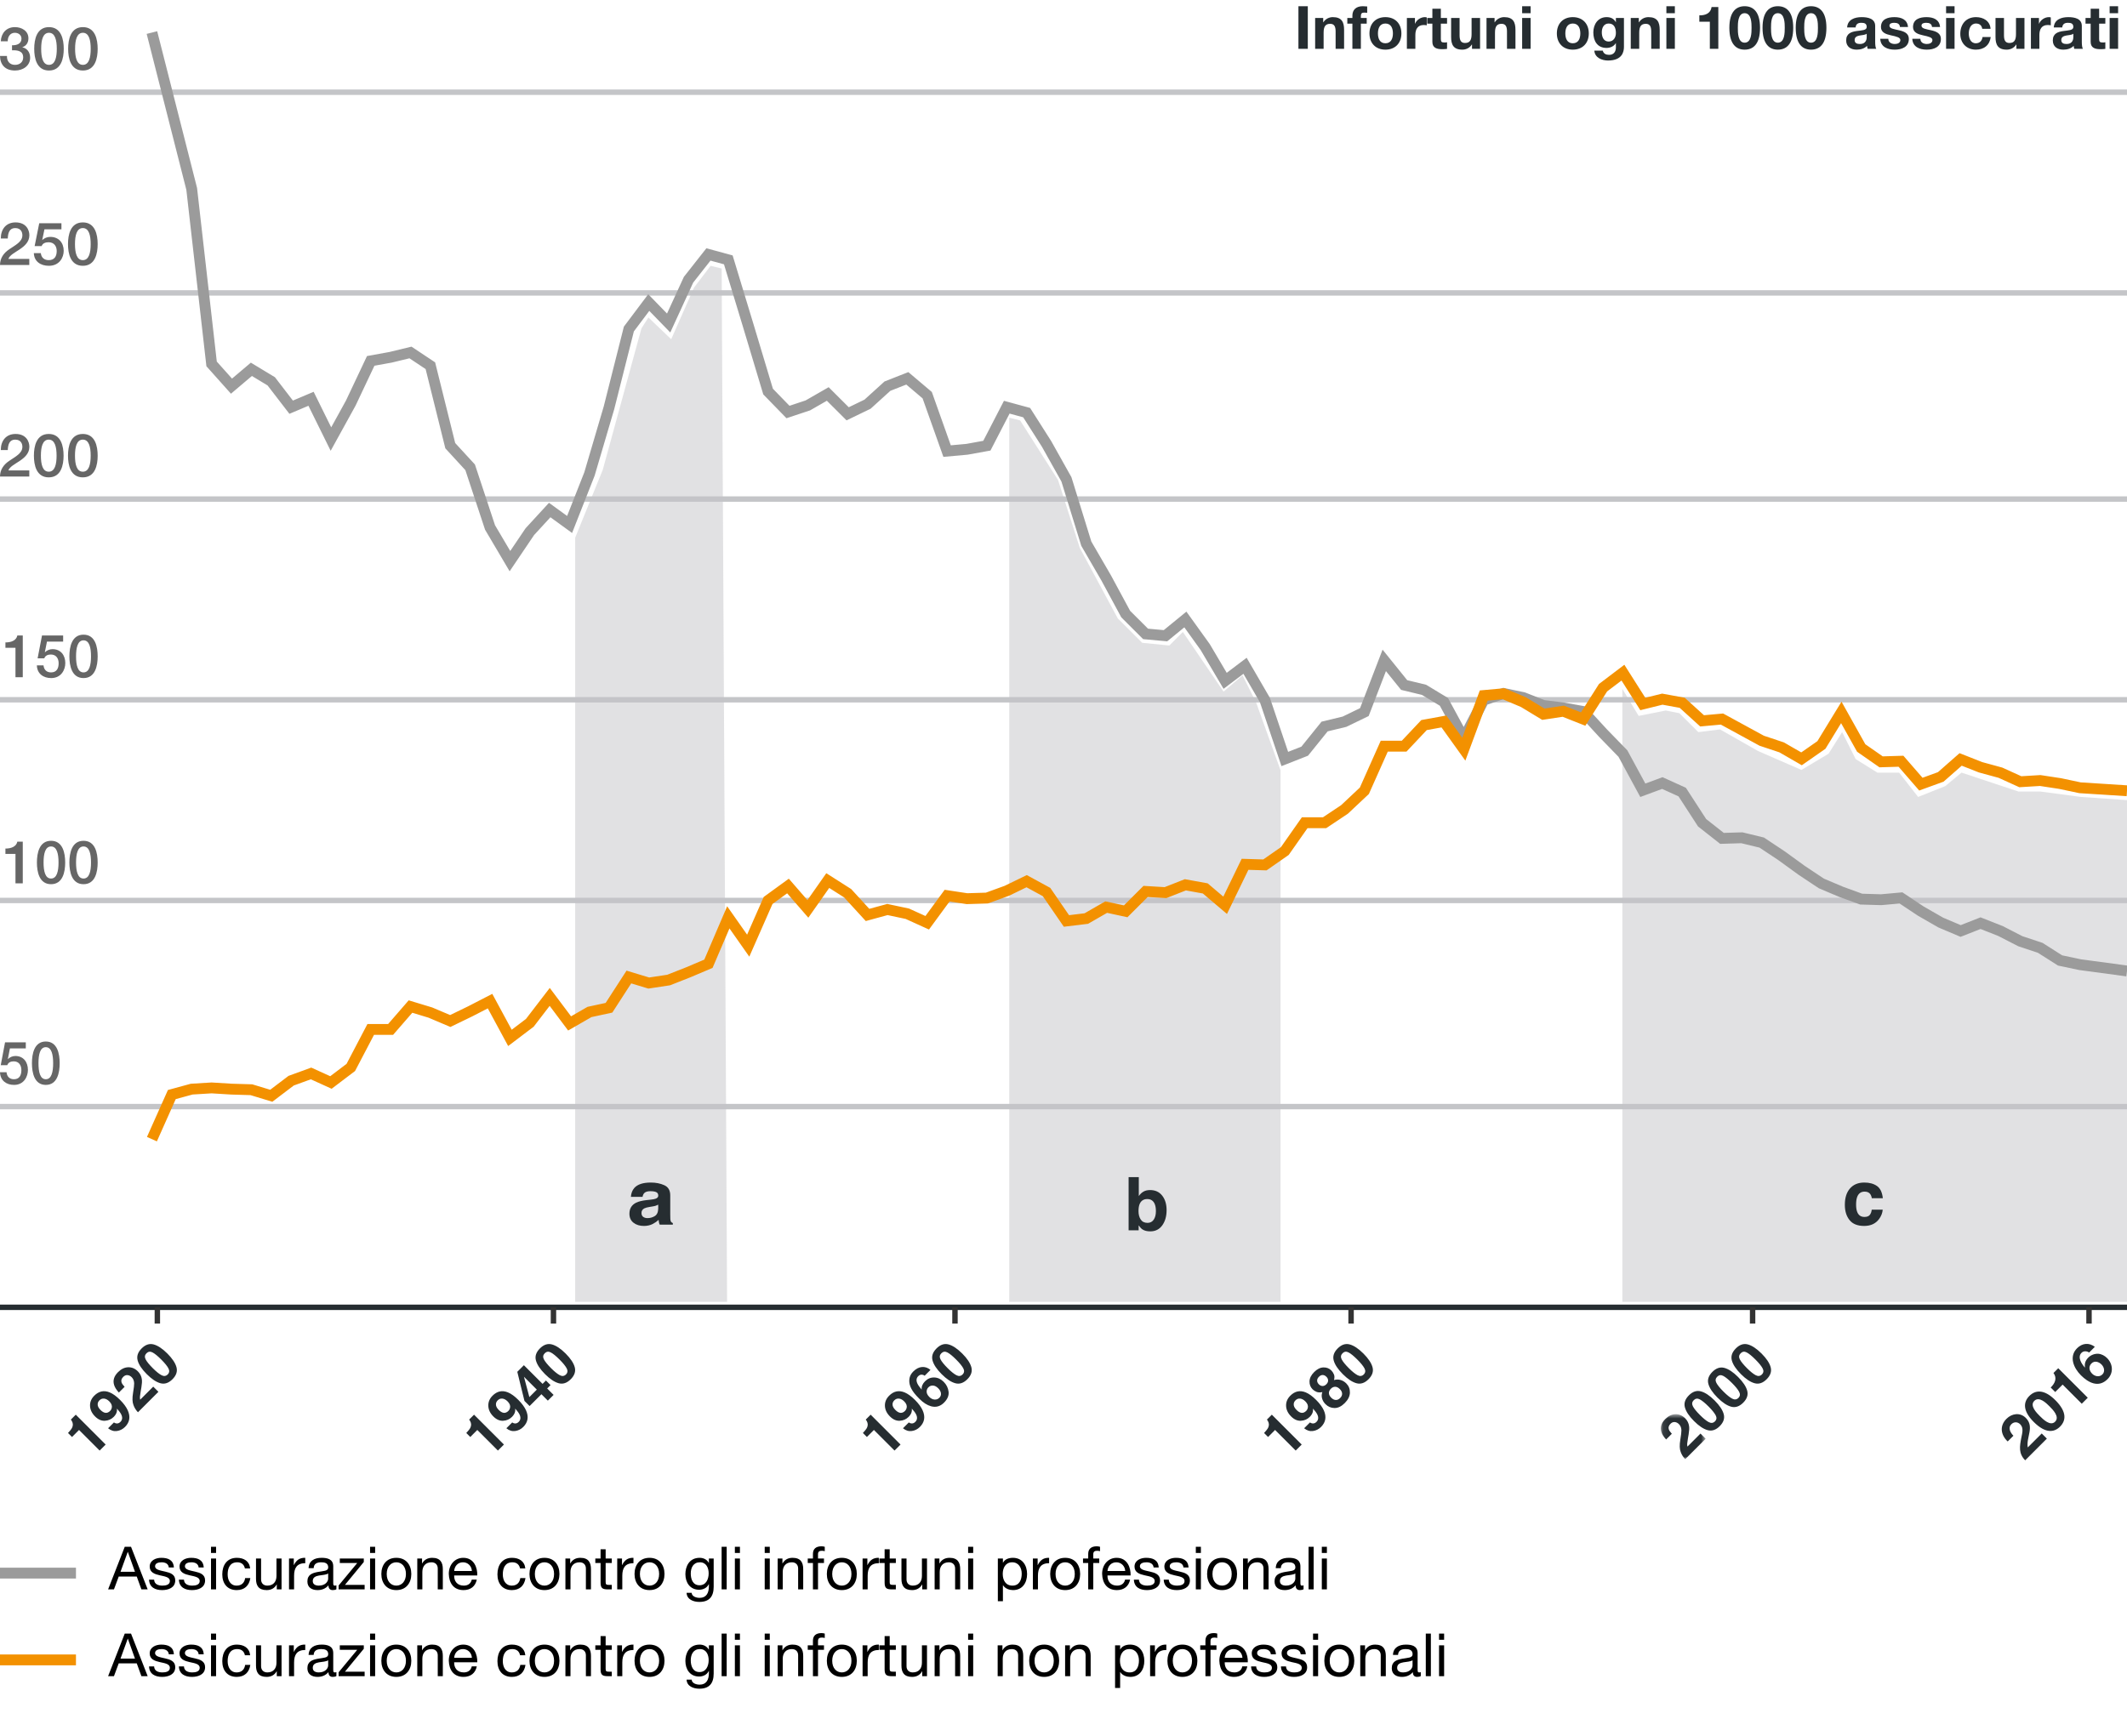 <svg xmlns="http://www.w3.org/2000/svg" xmlns:xlink="http://www.w3.org/1999/xlink" style="background:#fff" viewBox="0 0 392 320">
  <defs>
    <polygon id="graph_bu_nbu-it-a" points="8.35 9 .082 9 .082 .703 8.35 .703 8.35 9"/>
  </defs>
  <g fill="none" fill-rule="evenodd">
    <path stroke="#262D31" stroke-linecap="square" d="M-5,241 L397,241"/>
    <path stroke="#C4C5C8" d="M-5 204L397 204M-5 92L397 92M-5 17L397 17M-5 54L397 54M-5 129L397 129M-5 166L397 166"/>
    <polygon fill="#C4C5C8" fill-opacity=".5" points="106 99.133 111.091 86.601 118.218 60.533 119.5 58.525 123.7 62.535 127.909 53.01 130.964 49 133 49.501 134 240 106 240"/>
    <path fill="#262D31" d="M121.307,222.076 C121.164,222.155 121.02,222.219 120.877,222.267 C120.731,222.317 120.531,222.361 120.279,222.404 L119.772,222.488 C119.297,222.562 118.957,222.651 118.751,222.758 C118.399,222.939 118.224,223.22 118.224,223.6 C118.224,223.939 118.332,224.183 118.545,224.334 C118.759,224.484 119.02,224.559 119.326,224.559 C119.812,224.559 120.261,224.435 120.669,224.185 C121.079,223.934 121.291,223.477 121.307,222.813 L121.307,222.076 Z M119.947,221.151 C120.361,221.106 120.658,221.047 120.836,220.978 C121.155,220.857 121.316,220.67 121.316,220.413 C121.316,220.104 121.193,219.888 120.947,219.77 C120.703,219.652 120.343,219.594 119.867,219.594 C119.334,219.594 118.957,219.71 118.736,219.94 C118.577,220.113 118.472,220.345 118.419,220.636 L116.273,220.636 C116.32,219.974 116.53,219.428 116.899,219.002 C117.491,218.334 118.504,218 119.942,218 C120.878,218 121.708,218.165 122.435,218.494 C123.16,218.823 123.524,219.445 123.524,220.357 L123.524,223.836 C123.524,224.078 123.529,224.37 123.54,224.713 C123.555,224.973 123.599,225.149 123.673,225.242 C123.745,225.335 123.855,225.411 124,225.471 L124,225.764 L121.581,225.764 C121.513,225.611 121.466,225.466 121.44,225.332 C121.415,225.197 121.393,225.045 121.377,224.873 C121.068,225.17 120.712,225.422 120.31,225.631 C119.828,225.877 119.284,226 118.677,226 C117.902,226 117.262,225.804 116.757,225.412 C116.253,225.021 116,224.465 116,223.746 C116,222.813 116.406,222.138 117.218,221.721 C117.665,221.495 118.319,221.332 119.184,221.235 L119.947,221.151 Z"/>
    <polygon fill="#C4C5C8" fill-opacity=".5" points="186 77 188 77.5 195 88.5 199 101 206 114 210.5 118.5 215.5 119 218 116.5 225.5 127.5 229 124.5 231.5 129.5 236 142 236 240 186 240"/>
    <path fill="#262D31" d="M212.626,224.842 C212.896,224.446 213.03,223.927 213.03,223.282 C213.03,222.768 212.965,222.341 212.832,222.003 C212.579,221.363 212.115,221.043 211.438,221.043 C210.752,221.043 210.281,221.357 210.024,221.983 C209.89,222.317 209.825,222.747 209.825,223.275 C209.825,223.897 209.961,224.412 210.237,224.822 C210.51,225.23 210.929,225.434 211.491,225.434 C211.977,225.434 212.355,225.237 212.626,224.842 M214.195,220.418 C214.731,221.107 215,221.995 215,223.082 C215,224.211 214.735,225.145 214.205,225.887 C213.676,226.629 212.937,227 211.989,227 C211.393,227 210.914,226.879 210.552,226.64 C210.336,226.498 210.102,226.25 209.851,225.893 L209.851,226.806 L208,226.806 L208,217 L209.877,217 L209.877,220.491 C210.115,220.154 210.379,219.896 210.665,219.718 C211.005,219.496 211.439,219.385 211.964,219.385 C212.914,219.385 213.657,219.73 214.195,220.418"/>
    <polygon fill="#C4C5C8" fill-opacity=".5" points="299 127 302 131.978 307 130.982 309.5 131.48 313 134.965 317 134.467 324 138.449 332 141.934 337 138.947 339.5 134.965 342 139.943 346 142.432 350 142.432 353.5 146.912 358.5 144.921 361.5 142.432 372 145.916 376 145.916 383.5 146.912 392 147.5 392 240 299 240"/>
    <path fill="#262D31" d="M344.968,220.894 C344.931,220.611 344.835,220.358 344.682,220.129 C344.459,219.824 344.112,219.673 343.643,219.673 C342.973,219.673 342.515,220.003 342.269,220.664 C342.138,221.015 342.073,221.481 342.073,222.062 C342.073,222.616 342.138,223.061 342.269,223.398 C342.505,224.027 342.952,224.341 343.607,224.341 C344.073,224.341 344.403,224.216 344.598,223.966 C344.793,223.716 344.912,223.393 344.954,222.996 L346.979,222.996 C346.933,223.597 346.714,224.165 346.325,224.702 C345.701,225.567 344.78,226 343.559,226 C342.337,226 341.439,225.639 340.864,224.917 C340.288,224.196 340,223.26 340,222.111 C340,220.813 340.317,219.804 340.954,219.083 C341.589,218.361 342.467,218 343.586,218 C344.538,218 345.317,218.213 345.924,218.638 C346.53,219.064 346.888,219.816 347,220.894 L344.968,220.894 Z"/>
    <g fill="#262D31" transform="translate(12 247)">
      <path d="M1.272 17.906L.534 17.169C.86 16.813 1.077 16.552 1.181 16.385 1.351 16.12 1.431 15.846 1.423 15.566 1.417 15.374 1.357 15.171 1.24 14.96 1.169 14.832 1.111 14.745 1.062 14.697L1.966 13.794 7.473 19.3 6.364 20.409 2.567 16.611 1.272 17.906zM8.601 12.536C8.69 12.134 8.54 11.739 8.153 11.35 7.842 11.04 7.522 10.866 7.194 10.829 6.866 10.792 6.575 10.9 6.323 11.153 6.137 11.338 6.031 11.548 6.004 11.784 5.957 12.153 6.129 12.532 6.516 12.919 6.842 13.246 7.155 13.425 7.451 13.454 7.747 13.485 8.033 13.362 8.309 13.087 8.458 12.936 8.555 12.754 8.601 12.536M4.594 12.171C4.569 11.465 4.829 10.84 5.373 10.295 6.211 9.457 7.157 9.253 8.209 9.682 8.807 9.927 9.45 10.391 10.135 11.077 10.801 11.743 11.272 12.384 11.547 12.999 12.073 14.172 11.902 15.19 11.036 16.057 10.623 16.47 10.129 16.718 9.556 16.804 8.983 16.888 8.438 16.72 7.92 16.3L8.999 15.222C9.188 15.358 9.387 15.421 9.6 15.411 9.813 15.401 10.012 15.304 10.197 15.118 10.553 14.762 10.606 14.313 10.356 13.774 10.217 13.478 9.948 13.11 9.551 12.673 9.577 12.895 9.567 13.096 9.52 13.272 9.439 13.597 9.25 13.907 8.955 14.204 8.516 14.641 7.977 14.879 7.334 14.915 6.693 14.952 6.086 14.685 5.517 14.116 4.928 13.526 4.62 12.878 4.594 12.171M12.596 12.011C12.383 11.49 12.36 10.738 12.524 9.752 12.666 8.896 12.734 8.318 12.725 8.017 12.711 7.551 12.56 7.175 12.274 6.888 12.041 6.656 11.782 6.527 11.499 6.501 11.215 6.476 10.953 6.583 10.713 6.824 10.383 7.154 10.283 7.499 10.409 7.865 10.483 8.075 10.667 8.341 10.963 8.661L9.91 9.714C9.46 9.228 9.166 8.765 9.031 8.323 8.77 7.486 9.008 6.697 9.745 5.96 10.328 5.376 10.953 5.074 11.621 5.053 12.289 5.031 12.889 5.286 13.42 5.818 13.828 6.225 14.069 6.71 14.142 7.269 14.192 7.639 14.163 8.136 14.057 8.759L13.93 9.501C13.852 9.965 13.805 10.289 13.791 10.476 13.778 10.662 13.793 10.846 13.838 11.029L16.242 8.624 17.196 9.577 13.424 13.349C13.039 12.945 12.764 12.499 12.596 12.011M17.763 6.515C18.203 6.746 18.583 6.701 18.905 6.38 19.226 6.058 19.27 5.68 19.034 5.244 18.798 4.808 18.364 4.275 17.731 3.642 17.068 2.978 16.528 2.537 16.108 2.318 15.689 2.099 15.318 2.15 14.996 2.472 14.675 2.792 14.622 3.165 14.837 3.589 15.053 4.011 15.492 4.554 16.155 5.218 16.787 5.851 17.325 6.283 17.763 6.515M16.321.844C17.096 1.056 17.939 1.617 18.848 2.525 19.756 3.434 20.316 4.275 20.525 5.048 20.733 5.822 20.487 6.56 19.785 7.261 19.084 7.962 18.346 8.208 17.574 7.999 16.8 7.79 15.959 7.232 15.05 6.324 14.141 5.413 13.58 4.572 13.369 3.795 13.159 3.02 13.403 2.281 14.104 1.579 14.805.878 15.545.633 16.321.844"/>
    </g>
    <path stroke="#333" d="M29 241L29 244M102 241L102 244M176 241L176 244M249 241L249 244M323 241L323 244M385 241L385 244"/>
    <g fill="#262D31" transform="translate(85 247)">
      <path d="M1.671 17.906L.934 17.169C1.259 16.813 1.476 16.552 1.581 16.385 1.75 16.12 1.831 15.846 1.823 15.566 1.817 15.374 1.756 15.171 1.64 14.96 1.569 14.832 1.51 14.745 1.462 14.697L2.365 13.794 7.872 19.3 6.763 20.409 2.966 16.611 1.671 17.906zM9.001 12.536C9.089 12.134 8.94 11.739 8.553 11.35 8.242 11.04 7.921 10.866 7.593 10.829 7.266 10.792 6.974 10.9 6.723 11.153 6.537 11.338 6.431 11.548 6.404 11.784 6.356 12.153 6.529 12.532 6.915 12.919 7.242 13.246 7.554 13.425 7.851 13.454 8.146 13.485 8.432 13.362 8.709 13.087 8.857 12.936 8.954 12.754 9.001 12.536M4.994 12.171C4.968 11.465 5.229 10.84 5.772 10.295 6.611 9.457 7.556 9.253 8.608 9.682 9.207 9.927 9.85 10.391 10.534 11.077 11.2 11.743 11.671 12.384 11.947 12.999 12.473 14.172 12.302 15.19 11.435 16.057 11.023 16.47 10.528 16.718 9.956 16.804 9.383 16.888 8.838 16.72 8.319 16.3L9.399 15.222C9.588 15.358 9.787 15.421 9.999 15.411 10.213 15.401 10.412 15.304 10.597 15.118 10.953 14.762 11.005 14.313 10.755 13.774 10.617 13.478 10.348 13.11 9.95 12.673 9.976 12.895 9.966 13.096 9.919 13.272 9.838 13.597 9.649 13.907 9.354 14.204 8.915 14.641 8.377 14.879 7.734 14.915 7.093 14.952 6.486 14.685 5.917 14.116 5.327 13.526 5.019 12.878 4.994 12.171M13.935 9.175L11.562 6.802 12.56 10.55 13.935 9.175zM16.463 8.339L15.841 8.962 17.026 10.148 15.966 11.206 14.781 10.022 12.601 12.202 11.656 11.256 10.337 5.89 11.552 4.674 14.994 8.115 15.617 7.493 16.463 8.339zM18.163 6.515C18.603 6.746 18.983 6.701 19.305 6.38 19.626 6.058 19.67 5.68 19.434 5.244 19.198 4.808 18.764 4.275 18.131 3.642 17.468 2.978 16.928 2.537 16.508 2.318 16.089 2.099 15.718 2.15 15.396 2.472 15.075 2.792 15.022 3.165 15.237 3.589 15.453 4.011 15.892 4.554 16.555 5.218 17.187 5.851 17.725 6.283 18.163 6.515M16.721.844C17.496 1.056 18.339 1.617 19.248 2.525 20.156 3.434 20.716 4.275 20.925 5.048 21.133 5.822 20.887 6.56 20.185 7.261 19.484 7.962 18.746 8.208 17.974 7.999 17.2 7.79 16.359 7.232 15.45 6.324 14.541 5.413 13.98 4.572 13.769 3.795 13.559 3.02 13.803 2.281 14.504 1.579 15.205.878 15.945.633 16.721.844"/>
    </g>
    <g fill="#262D31" transform="translate(159 247)">
      <path d="M.766 17.905L.029 17.169C.354 16.813.571 16.551.676 16.384.845 16.119.926 15.846.918 15.565.912 15.374.851 15.171.735 14.959.664 14.831.605 14.745.557 14.696L1.46 13.793 6.967 19.3 5.858 20.409 2.061 16.61.766 17.905zM8.095 12.535C8.184 12.134 8.034 11.738 7.647 11.35 7.336 11.04 7.016 10.865 6.688 10.828 6.36 10.792 6.069 10.899 5.817 11.153 5.631 11.337 5.525 11.548 5.498 11.784 5.451 12.153 5.623 12.532 6.01 12.919 6.336 13.245 6.649 13.425 6.945 13.454 7.241 13.485 7.527 13.362 7.803 13.087 7.952 12.936 8.049 12.753 8.095 12.535M4.088 12.171C4.063 11.464 4.323 10.839 4.867 10.294 5.705 9.456 6.651 9.253 7.703 9.682 8.301 9.927 8.944 10.391 9.629 11.077 10.295 11.743 10.766 12.384 11.041 12.999 11.567 14.171 11.396 15.19 10.53 16.056 10.117 16.47 9.623 16.718 9.05 16.803 8.477 16.887 7.932 16.72 7.414 16.3L8.493 15.221C8.682 15.358 8.881 15.421 9.094 15.41 9.307 15.4 9.506 15.304 9.691 15.118 10.047 14.761 10.1 14.313 9.85 13.773 9.711 13.477 9.442 13.11 9.045 12.673 9.071 12.895 9.061 13.095 9.014 13.272 8.933 13.597 8.744 13.907 8.449 14.203 8.01 14.641 7.471 14.878 6.828 14.915 6.187 14.952 5.58 14.684 5.011 14.115 4.422 13.526 4.114 12.878 4.088 12.171M13.226 11.005C13.573 11.032 13.87 10.924 14.116 10.679 14.356 10.438 14.455 10.158 14.412 9.839 14.369 9.521 14.203 9.217 13.914 8.929 13.592 8.607 13.268 8.439 12.94 8.425 12.612 8.41 12.333 8.517 12.106 8.745 11.92 8.929 11.813 9.15 11.784 9.401 11.735 9.78 11.895 10.151 12.262 10.519 12.557 10.816 12.879 10.978 13.226 11.005L13.226 11.005zM11.407 6.618C11.319 6.53 11.186 6.466 11.012 6.429 10.724 6.373 10.461 6.463 10.226 6.698 9.874 7.05 9.821 7.498 10.067 8.042 10.204 8.341 10.469 8.719 10.864 9.175 10.838 8.88 10.877 8.609 10.981 8.359 11.085 8.108 11.25 7.868 11.479 7.64 11.967 7.151 12.535 6.917 13.179 6.936 13.823 6.954 14.404 7.223 14.92 7.739 15.434 8.253 15.734 8.859 15.82 9.558 15.907 10.257 15.627 10.929 14.981 11.575 14.288 12.269 13.486 12.49 12.577 12.239 11.868 12.042 11.155 11.585 10.438 10.868 10.018 10.448 9.694 10.089 9.467 9.79 9.061 9.258 8.793 8.745 8.665 8.252 8.556 7.828 8.548 7.409 8.64 6.992 8.733 6.575 8.955 6.191 9.311 5.836 9.823 5.325 10.361 5.048 10.926 5.006 11.493 4.965 12.012 5.143 12.485 5.54L11.407 6.618zM17.257 6.514C17.697 6.745 18.077 6.701 18.399 6.379 18.72 6.058 18.764 5.679 18.528 5.243 18.292 4.808 17.858 4.275 17.225 3.642 16.562 2.978 16.022 2.536 15.602 2.318 15.183 2.099 14.812 2.15 14.49 2.471 14.169 2.792 14.116 3.165 14.331 3.588 14.547 4.011 14.986 4.554 15.649 5.218 16.281 5.851 16.819 6.283 17.257 6.514M15.815.843C16.59 1.056 17.433 1.616 18.342 2.525 19.25 3.433 19.81 4.275 20.019 5.048 20.227 5.822 19.981 6.56 19.279 7.261 18.578 7.962 17.84 8.208 17.068 7.999 16.294 7.79 15.453 7.232 14.544 6.323 13.635 5.413 13.074 4.572 12.863 3.794 12.653 3.019 12.897 2.281 13.598 1.579 14.299.878 15.039.632 15.815.843"/>
    </g>
    <g fill="#262D31" transform="translate(232 247)">
      <path d="M1.7 17.905L.963 17.169C1.288 16.813 1.505 16.551 1.61 16.384 1.779 16.119 1.86 15.846 1.852 15.565 1.846 15.374 1.785 15.171 1.669 14.959 1.598 14.831 1.539 14.745 1.491 14.696L2.394 13.793 7.901 19.3 6.792 20.409 2.995 16.61 1.7 17.905zM9.029 12.535C9.118 12.134 8.968 11.738 8.581 11.35 8.27 11.04 7.95 10.865 7.622 10.828 7.294 10.792 7.003 10.899 6.751 11.153 6.565 11.337 6.459 11.548 6.432 11.784 6.385 12.153 6.557 12.532 6.944 12.919 7.27 13.245 7.583 13.425 7.879 13.454 8.175 13.485 8.461 13.362 8.737 13.087 8.886 12.936 8.983 12.753 9.029 12.535M5.022 12.171C4.997 11.464 5.257 10.839 5.801 10.294 6.639 9.456 7.585 9.253 8.637 9.682 9.235 9.927 9.878 10.391 10.563 11.077 11.229 11.743 11.7 12.384 11.975 12.999 12.501 14.171 12.33 15.19 11.464 16.056 11.051 16.47 10.557 16.718 9.984 16.803 9.411 16.887 8.866 16.72 8.348 16.3L9.427 15.221C9.616 15.358 9.815 15.421 10.028 15.41 10.241 15.4 10.44 15.304 10.625 15.118 10.981 14.761 11.034 14.313 10.784 13.773 10.645 13.477 10.376 13.11 9.979 12.673 10.005 12.895 9.995 13.095 9.948 13.272 9.867 13.597 9.678 13.907 9.383 14.203 8.944 14.641 8.405 14.878 7.762 14.915 7.121 14.952 6.514 14.684 5.945 14.115 5.356 13.526 5.048 12.878 5.022 12.171M14.181 11.083C14.471 11.092 14.739 10.972 14.988 10.724 15.236 10.476 15.356 10.207 15.347 9.917 15.337 9.627 15.198 9.347 14.926 9.075 14.646 8.795 14.362 8.653 14.073 8.65 13.784 8.647 13.518 8.769 13.276 9.011 13.032 9.255 12.912 9.521 12.914 9.809 12.916 10.097 13.059 10.382 13.339 10.663 13.61 10.935 13.891 11.073 14.181 11.083M11.743 8.508C11.993 8.511 12.227 8.403 12.445 8.185 12.665 7.964 12.774 7.729 12.768 7.483 12.761 7.235 12.659 7.013 12.457 6.812 12.241 6.595 12.01 6.484 11.766 6.481 11.523 6.479 11.291 6.59 11.071 6.811 10.852 7.028 10.743 7.261 10.743 7.507 10.743 7.753 10.851 7.984 11.069 8.202 11.269 8.402 11.493 8.503 11.743 8.508M11.659 10.812C11.546 10.42 11.562 10.027 11.705 9.632 11.26 9.722 10.896 9.703 10.61 9.577 10.323 9.45 10.089 9.297 9.91 9.118 9.51 8.718 9.32 8.226 9.34 7.642 9.359 7.057 9.643 6.489 10.194 5.938 10.744 5.388 11.313 5.103 11.897 5.083 12.482 5.063 12.974 5.254 13.373 5.653 13.553 5.833 13.706 6.066 13.833 6.353 13.959 6.64 13.966 6.99 13.852 7.408 14.276 7.288 14.682 7.284 15.071 7.398 15.458 7.511 15.807 7.723 16.116 8.031 16.578 8.495 16.802 9.061 16.784 9.729 16.766 10.397 16.45 11.04 15.832 11.657 15.217 12.272 14.588 12.575 13.946 12.567 13.303 12.56 12.75 12.323 12.287 11.859 11.979 11.551 11.768 11.2 11.659 10.812M18.191 6.514C18.631 6.745 19.011 6.701 19.333 6.379 19.654 6.058 19.698 5.679 19.462 5.243 19.226 4.808 18.792 4.275 18.159 3.642 17.496 2.978 16.956 2.536 16.536 2.318 16.117 2.099 15.746 2.15 15.424 2.471 15.103 2.792 15.05 3.165 15.265 3.588 15.481 4.011 15.92 4.554 16.583 5.218 17.215 5.851 17.753 6.283 18.191 6.514M16.749.843C17.524 1.056 18.367 1.616 19.276 2.525 20.184 3.433 20.744 4.275 20.953 5.048 21.161 5.822 20.915 6.56 20.213 7.261 19.512 7.962 18.774 8.208 18.002 7.999 17.228 7.79 16.387 7.232 15.478 6.323 14.569 5.413 14.008 4.572 13.797 3.794 13.587 3.019 13.831 2.281 14.532 1.579 15.233.878 15.973.632 16.749.843"/>
    </g>
    <g transform="translate(306 247)">
      <g transform="translate(0 13)">
        <mask id="graph_bu_nbu-it-b" fill="#fff">
          <use xlink:href="#graph_bu_nbu-it-a"/>
        </mask>
        <path fill="#262D31" d="M3.748,7.663 C3.537,7.142 3.513,6.388 3.678,5.403 C3.818,4.548 3.888,3.97 3.88,3.667 C3.864,3.202 3.713,2.825 3.426,2.54 C3.193,2.308 2.937,2.177 2.652,2.153 C2.369,2.127 2.106,2.235 1.865,2.476 C1.538,2.804 1.435,3.151 1.562,3.517 C1.635,3.725 1.821,3.991 2.115,4.313 L1.063,5.365 C0.614,4.88 0.32,4.416 0.184,3.975 C-0.077,3.136 0.161,2.349 0.898,1.61 C1.48,1.028 2.107,0.726 2.775,0.704 C3.442,0.683 4.042,0.936 4.574,1.469 C4.981,1.876 5.221,2.36 5.295,2.921 C5.345,3.29 5.316,3.786 5.21,4.41 L5.083,5.152 C5.005,5.616 4.957,5.94 4.944,6.126 C4.931,6.313 4.946,6.497 4.992,6.68 L7.396,4.275 L8.35,5.228 L4.577,9 C4.191,8.595 3.917,8.149 3.748,7.663" mask="url(#graph_bu_nbu-it-b)"/>
      </g>
      <path fill="#262D31" d="M8.916 15.165C9.355 15.397 9.736 15.352 10.057 15.03 10.38 14.709 10.422 14.331 10.188 13.894 9.951 13.46 9.518 12.925 8.886 12.292 8.222 11.629 7.681 11.188 7.261 10.969 6.843 10.75 6.471 10.801 6.149 11.122 5.829 11.444 5.776 11.817 5.99 12.239 6.205 12.663 6.646 13.205 7.309 13.868 7.941 14.501 8.477 14.934 8.916 15.165M7.473 9.495C8.249 9.707 9.092 10.267 10.001 11.177 10.909 12.085 11.47 12.927 11.678 13.699 11.886 14.473 11.64 15.211 10.938 15.912 10.238 16.613 9.501 16.858 8.727 16.651 7.954 16.442 7.112 15.883 6.204 14.974 5.293 14.065 4.734 13.223 4.521 12.446 4.311 11.671 4.556 10.932 5.258 10.23 5.958 9.529 6.697 9.284 7.473 9.495M13.243 10.839C13.682 11.071 14.062 11.026 14.384 10.704 14.706 10.384 14.749 10.005 14.513 9.569 14.278 9.134 13.844 8.6 13.211 7.967 12.548 7.304 12.007 6.862 11.587 6.644 11.169 6.425 10.798 6.476 10.475 6.796 10.154 7.118 10.102 7.491 10.317 7.913 10.532 8.337 10.972 8.88 11.635 9.543 12.267 10.176 12.804 10.609 13.243 10.839M11.8 5.169C12.576 5.381 13.419 5.941 14.327 6.851 15.236 7.759 15.796 8.601 16.005 9.374 16.213 10.147 15.967 10.885 15.265 11.586 14.564 12.287 13.826 12.533 13.054 12.325 12.28 12.116 11.438 11.557 10.53 10.648 9.62 9.739 9.06 8.897 8.848 8.12 8.638 7.345 8.883 6.606 9.584 5.904 10.285 5.203 11.024 4.958 11.8 5.169M17.568 6.514C18.008 6.745 18.388 6.701 18.71 6.379 19.031 6.058 19.075 5.679 18.839 5.243 18.603 4.808 18.169 4.275 17.536 3.642 16.873 2.978 16.333 2.536 15.913 2.318 15.494 2.099 15.123 2.15 14.801 2.471 14.48 2.792 14.427 3.165 14.642 3.588 14.858 4.011 15.297 4.554 15.96 5.218 16.592 5.851 17.13 6.283 17.568 6.514M16.126.843C16.901 1.056 17.744 1.616 18.653 2.525 19.561 3.433 20.121 4.275 20.33 5.048 20.538 5.822 20.292 6.56 19.59 7.261 18.889 7.962 18.151 8.208 17.379 7.999 16.605 7.79 15.764 7.232 14.855 6.323 13.946 5.413 13.385 4.572 13.174 3.794 12.964 3.019 13.208 2.281 13.909 1.579 14.61.878 15.35.632 16.126.843"/>
    </g>
    <path fill="#262D31" d="M368.672,257.11 C368.672,256.297 368.969,255.341 369.893,255.341 C370.564,255.341 371.048,255.802 371.048,256.527 C371.037,257.473 370.113,257.945 369.431,258.407 C368.1,259.308 367.011,260.066 367,261.846 L372.653,261.846 L372.653,260.505 L369.013,260.505 C369.574,259.714 370.476,259.275 371.235,258.736 C371.993,258.198 372.609,257.56 372.609,256.407 C372.609,254.901 371.378,254 369.97,254 C368.122,254 367.121,255.352 367.176,257.11 L368.672,257.11 Z M373.116,257.967 C373.116,254.967 374.413,254 375.931,254 C377.471,254 378.769,254.967 378.769,257.967 C378.769,261.033 377.471,262 375.931,262 C374.413,262 373.116,261.033 373.116,257.967 Z M374.677,257.967 C374.677,258.835 374.677,260.714 375.931,260.714 C377.207,260.714 377.207,258.835 377.207,257.967 C377.207,257.165 377.207,255.286 375.931,255.286 C374.677,255.286 374.677,257.165 374.677,257.967 Z M383.312,254.154 L382.069,254.154 C381.904,255.33 380.903,255.703 379.814,255.681 L379.814,256.857 L381.75,256.857 L381.75,261.846 L383.312,261.846 L383.312,254.154 Z M390.868,256.132 L389.383,256.132 C389.284,255.615 388.888,255.176 388.349,255.176 C387.216,255.176 386.919,256.659 386.875,257.516 L386.897,257.538 C387.326,256.934 387.887,256.681 388.635,256.681 C389.295,256.681 389.966,256.989 390.406,257.473 C390.813,257.945 391,258.582 391,259.187 C391,260.758 389.911,262 388.305,262 C385.974,262 385.347,259.967 385.347,258.022 C385.347,256.143 386.183,254 388.371,254 C389.702,254 390.692,254.78 390.868,256.132 Z M388.261,257.857 C387.425,257.857 387.018,258.527 387.018,259.286 C387.018,260 387.48,260.714 388.261,260.714 C389.009,260.714 389.438,260 389.438,259.308 C389.438,258.582 389.064,257.857 388.261,257.857 Z" transform="rotate(-45 379 258)"/>
    <polyline stroke="#9B9B9B" stroke-width="2" points="28 6 35.331 34.824 38.997 67.084 42.662 71.186 46.328 68.082 49.993 70.299 53.659 75.066 57.324 73.514 60.99 80.942 64.655 74.29 68.321 66.53 71.986 65.865 75.652 64.978 79.317 67.417 82.983 82.161 86.648 86.152 90.314 97.238 93.979 103.446 97.645 98.014 101.31 94.024 104.976 96.684 108.641 87.371 112.233 75.177 115.899 60.654 119.564 55.776 123.23 59.546 126.895 51.564 130.561 46.907 134.226 47.905 137.892 59.989 141.557 72.184 145.223 75.953 148.889 74.733 152.554 72.627 156.22 76.285 159.885 74.512 163.551 71.186 167.216 69.745 170.882 72.849 174.547 83.159 178.213 82.826 181.878 82.161 185.544 75.066 189.209 76.064 192.875 81.828 196.54 88.369 200.206 100.231 203.871 106.55 207.463 113.202 211.129 116.86 214.794 117.194 218.46 114.2 222.125 119.299 225.791 125.508 229.456 122.737 233.122 129.056 236.787 139.919 240.453 138.478 244.118 133.933 247.784 133.047 251.449 131.272 255.115 121.739 258.78 126.284 262.446 127.17 266.111 129.387 269.777 136.15 273.443 129.056 277.108 127.835 280.774 128.611 284.439 130.054 288.105 130.496 291.77 131.161 295.436 135.152 299.101 138.921 302.767 145.685 306.359 144.354 310.024 146.016 313.69 151.67 317.355 154.553 321.021 154.442 324.686 155.329 328.352 157.769 332.017 160.428 335.683 162.867 339.348 164.419 343.014 165.75 346.679 165.86 350.345 165.528 354.01 167.967 357.676 170.073 361.341 171.626 365.007 170.184 368.672 171.626 372.338 173.51 376.003 174.729 379.669 177.057 383.334 177.833 392 179"/>
    <polyline stroke="#F39100" stroke-width="2" points="28 210 31.666 201.779 35.331 200.779 38.997 200.555 42.662 200.779 46.328 200.889 49.993 202.001 53.659 199.223 57.324 197.888 60.99 199.555 64.655 196.778 68.321 189.778 71.986 189.778 75.652 185.555 79.317 186.666 82.983 188.222 86.648 186.444 90.314 184.555 93.979 191.333 97.645 188.555 101.31 183.777 104.976 188.666 108.641 186.555 112.233 185.778 115.899 180.111 119.564 181.221 123.23 180.666 126.895 179.222 130.561 177.666 134.226 169.111 137.892 174.333 141.557 166 145.223 163.333 148.889 167.555 152.554 162.333 156.22 164.667 159.885 168.667 163.551 167.667 167.216 168.445 170.882 170.11 174.547 165.111 178.213 165.667 181.878 165.555 185.544 164.222 189.209 162.444 192.875 164.444 196.54 169.777 200.206 169.333 203.871 167.222 207.463 168 211.129 164.333 214.794 164.554 218.46 163.112 222.125 163.777 225.791 166.888 229.456 159.334 233.122 159.444 236.787 156.888 240.453 151.666 244.118 151.666 247.784 149.222 251.449 145.777 255.115 137.555 258.78 137.555 262.446 133.666 266.111 132.999 269.777 138.111 273.443 128.221 277.108 127.888 280.774 129.444 284.439 131.666 288.105 131.11 291.77 132.556 295.436 126.778 299.101 124 302.767 129.778 306.359 128.888 310.024 129.556 313.69 132.888 317.355 132.556 321.021 134.555 324.686 136.555 328.352 137.777 332.017 139.889 335.683 137.333 339.348 131.333 343.014 137.889 346.679 140.444 350.345 140.333 354.01 144.555 357.676 143.222 361.341 139.999 365.007 141.444 368.672 142.445 372.338 144.11 376.003 143.888 379.669 144.445 383.334 145.222 392 145.777"/>
    <path fill="#666" d="M.137 196.363L1.342 196.363C1.532 195.824 2.029 195.659 2.536 195.659 3.508 195.659 3.941 196.418 3.941 197.264 3.941 198.198 3.593 198.956 2.568 198.956 1.786 198.956 1.279 198.484 1.205 197.659L0 197.659C.053 199.198 1.162 200 2.589 200 4.406 200 5.146 198.473 5.146 197.242 5.146 195.769 4.301 194.67 2.832 194.67 2.335 194.67 1.796 194.879 1.469 195.253L1.448 195.231 1.828 193.275 4.755 193.275 4.755 192.154.93 192.154.137 196.363zM8.443 198.956C9.5 198.956 9.795 197.604 9.795 196 9.795 194.396 9.5 193.044 8.443 193.044 7.386 193.044 7.09 194.396 7.09 196 7.09 197.604 7.386 198.956 8.443 198.956zM8.443 192C10.567 192 11 194.253 11 196 11 197.747 10.567 200 8.443 200 6.319 200 5.886 197.747 5.886 196 5.886 194.253 6.319 192 8.443 192zM1 157.418L2.852 157.418 2.852 162.846 4.197 162.846 4.197 155.154 3.196 155.154C3.013 156.077 2.034 156.44 1 156.429L1 157.418zM9.408 161.956C10.485 161.956 10.787 160.604 10.787 159 10.787 157.396 10.485 156.044 9.408 156.044 8.332 156.044 8.03 157.396 8.03 159 8.03 160.604 8.332 161.956 9.408 161.956zM9.408 155C11.572 155 12.014 157.253 12.014 159 12.014 160.747 11.572 163 9.408 163 7.245 163 6.803 160.747 6.803 159 6.803 157.253 7.245 155 9.408 155zM15.395 161.956C16.471 161.956 16.773 160.604 16.773 159 16.773 157.396 16.471 156.044 15.395 156.044 14.318 156.044 14.017 157.396 14.017 159 14.017 160.604 14.318 161.956 15.395 161.956zM15.395 155C17.559 155 18 157.253 18 159 18 160.747 17.559 163 15.395 163 13.231 163 12.789 160.747 12.789 159 12.789 157.253 13.231 155 15.395 155zM1 119.418L2.852 119.418 2.852 124.846 4.197 124.846 4.197 117.154 3.196 117.154C3.013 118.077 2.034 118.44 1 118.429L1 119.418zM6.932 121.363L8.16 121.363C8.353 120.824 8.859 120.659 9.376 120.659 10.367 120.659 10.808 121.418 10.808 122.264 10.808 123.198 10.453 123.956 9.408 123.956 8.612 123.956 8.095 123.484 8.02 122.659L6.792 122.659C6.846 124.198 7.977 125 9.43 125 11.282 125 12.035 123.473 12.035 122.242 12.035 120.769 11.174 119.67 9.678 119.67 9.172 119.67 8.623 119.879 8.289 120.253L8.267 120.231 8.655 118.275 11.637 118.275 11.637 117.154 7.74 117.154 6.932 121.363zM15.395 123.956C16.471 123.956 16.773 122.604 16.773 121 16.773 119.396 16.471 118.044 15.395 118.044 14.318 118.044 14.017 119.396 14.017 121 14.017 122.604 14.318 123.956 15.395 123.956zM15.395 117C17.559 117 18 119.253 18 121 18 122.747 17.559 125 15.395 125 13.231 125 12.789 122.747 12.789 121 12.789 119.253 13.231 117 15.395 117zM5.401 86.725L1.548 86.725C1.774 86.044 2.734 85.571 3.65 84.956 4.554 84.341 5.412 83.582 5.412 82.363 5.412 81.374 4.802 80 2.87 80 1.107 80 .147 81.264.147 82.967L1.435 82.967C1.469 81.89 1.774 81.044 2.791 81.044 3.898 81.044 4.135 81.857 4.124 82.407 4.102 83.604 2.768 84.209 1.74 84.934.678 85.626.011 86.582 0 87.846L5.401 87.846 5.401 86.725zM8.983 86.956C10.113 86.956 10.429 85.604 10.429 84 10.429 82.396 10.113 81.044 8.983 81.044 7.853 81.044 7.537 82.396 7.537 84 7.537 85.604 7.853 86.956 8.983 86.956zM8.983 80C11.254 80 11.717 82.253 11.717 84 11.717 85.747 11.254 88 8.983 88 6.712 88 6.249 85.747 6.249 84 6.249 82.253 6.712 80 8.983 80zM15.266 86.956C16.396 86.956 16.712 85.604 16.712 84 16.712 82.396 16.396 81.044 15.266 81.044 14.136 81.044 13.819 82.396 13.819 84 13.819 85.604 14.136 86.956 15.266 86.956zM15.266 80C17.537 80 18 82.253 18 84 18 85.747 17.537 88 15.266 88 12.995 88 12.531 85.747 12.531 84 12.531 82.253 12.995 80 15.266 80zM5.401 47.725L1.548 47.725C1.774 47.044 2.734 46.571 3.65 45.956 4.554 45.341 5.412 44.582 5.412 43.363 5.412 42.374 4.802 41 2.87 41 1.107 41 .147 42.264.147 43.967L1.435 43.967C1.469 42.89 1.774 42.044 2.791 42.044 3.898 42.044 4.135 42.857 4.124 43.407 4.102 44.604 2.768 45.209 1.74 45.934.678 46.626.011 47.582 0 48.846L5.401 48.846 5.401 47.725zM6.384 45.363L7.672 45.363C7.876 44.824 8.407 44.659 8.949 44.659 9.989 44.659 10.452 45.418 10.452 46.264 10.452 47.198 10.079 47.956 8.983 47.956 8.147 47.956 7.605 47.484 7.525 46.659L6.237 46.659C6.294 48.198 7.48 49 9.006 49 10.949 49 11.74 47.473 11.74 46.242 11.74 44.769 10.836 43.67 9.266 43.67 8.734 43.67 8.158 43.879 7.808 44.253L7.785 44.231 8.192 42.275 11.322 42.275 11.322 41.154 7.232 41.154 6.384 45.363zM15.266 47.956C16.396 47.956 16.712 46.604 16.712 45 16.712 43.396 16.396 42.044 15.266 42.044 14.136 42.044 13.819 43.396 13.819 45 13.819 46.604 14.136 47.956 15.266 47.956zM15.266 41C17.537 41 18 43.253 18 45 18 46.747 17.537 49 15.266 49 12.995 49 12.531 46.747 12.531 45 12.531 43.253 12.995 41 15.266 41zM2.215 9.275C3.227 9.231 4.272 9.385 4.272 10.582 4.272 11.462 3.62 11.956 2.766 11.956 1.765 11.956 1.248 11.253 1.282 10.319L0 10.319C.034 11.923.944 13 2.766 13 4.272 13 5.554 12.099 5.554 10.648 5.554 9.659 5.014 8.901 4.126 8.725L4.126 8.703C4.879 8.44 5.239 7.824 5.239 7.055 5.239 5.692 3.98 5 2.754 5 1.169 5 .214 6.121.146 7.615L1.428 7.615C1.405 6.824 1.844 6.044 2.732 6.044 3.44 6.044 3.957 6.484 3.957 7.132 3.957 8.077 3.069 8.374 2.215 8.341L2.215 9.275zM9.028 11.956C10.152 11.956 10.467 10.604 10.467 9 10.467 7.396 10.152 6.044 9.028 6.044 7.904 6.044 7.589 7.396 7.589 9 7.589 10.604 7.904 11.956 9.028 11.956zM9.028 5C11.288 5 11.749 7.253 11.749 9 11.749 10.747 11.288 13 9.028 13 6.768 13 6.307 10.747 6.307 9 6.307 7.253 6.768 5 9.028 5zM15.279 11.956C16.404 11.956 16.718 10.604 16.718 9 16.718 7.396 16.404 6.044 15.279 6.044 14.155 6.044 13.84 7.396 13.84 9 13.84 10.604 14.155 11.956 15.279 11.956zM15.279 5C17.539 5 18 7.253 18 9 18 10.747 17.539 13 15.279 13 13.02 13 12.559 10.747 12.559 9 12.559 7.253 13.02 5 15.279 5z"/>
    <path fill="#262D31" d="M239.297,9 L241.024,9 L241.024,1.146 L239.297,1.146 L239.297,9 Z M242.377,9 L243.939,9 L243.939,6.019 C243.939,4.864 244.302,4.391 245.149,4.391 C245.875,4.391 246.15,4.853 246.15,5.788 L246.15,9 L247.712,9 L247.712,5.502 C247.712,4.094 247.294,3.159 245.633,3.159 C244.973,3.159 244.291,3.467 243.895,4.105 L243.862,4.105 L243.862,3.313 L242.377,3.313 L242.377,9 Z M249.242,9 L250.804,9 L250.804,4.358 L251.882,4.358 L251.882,3.313 L250.804,3.313 L250.804,2.972 C250.804,2.499 250.98,2.323 251.398,2.323 C251.596,2.323 251.783,2.334 251.97,2.356 L251.97,1.19 C251.706,1.179 251.42,1.146 251.145,1.146 C249.869,1.146 249.242,1.872 249.242,2.873 L249.242,3.313 L248.307,3.313 L248.307,4.358 L249.242,4.358 L249.242,9 Z M252.388,6.162 C252.388,4.347 253.543,3.159 255.325,3.159 C257.118,3.159 258.273,4.347 258.273,6.162 C258.273,7.966 257.118,9.154 255.325,9.154 C253.543,9.154 252.388,7.966 252.388,6.162 Z M253.95,6.162 C253.95,7.064 254.269,7.977 255.325,7.977 C256.392,7.977 256.711,7.064 256.711,6.162 C256.711,5.249 256.392,4.336 255.325,4.336 C254.269,4.336 253.95,5.249 253.95,6.162 Z M259.285,9 L260.847,9 L260.847,6.437 C260.847,5.436 261.243,4.611 262.387,4.611 C262.574,4.611 262.805,4.633 262.948,4.666 L262.948,3.214 C262.849,3.181 262.717,3.159 262.607,3.159 C261.848,3.159 261.078,3.654 260.792,4.369 L260.77,4.369 L260.77,3.313 L259.285,3.313 L259.285,9 Z M265.544,1.608 L263.982,1.608 L263.982,3.313 L263.036,3.313 L263.036,4.358 L263.982,4.358 L263.982,7.713 C263.982,8.846 264.818,9.066 265.775,9.066 C266.083,9.066 266.424,9.055 266.688,9.011 L266.688,7.79 C266.523,7.823 266.369,7.834 266.204,7.834 C265.676,7.834 265.544,7.702 265.544,7.174 L265.544,4.358 L266.688,4.358 L266.688,3.313 L265.544,3.313 L265.544,1.608 Z M272.772,3.313 L271.209,3.313 L271.209,6.294 C271.209,7.449 270.846,7.922 270,7.922 C269.274,7.922 268.998,7.46 268.998,6.525 L268.998,3.313 L267.437,3.313 L267.437,6.811 C267.437,8.219 267.854,9.154 269.515,9.154 C270.175,9.154 270.858,8.846 271.253,8.208 L271.286,8.208 L271.286,9 L272.772,9 L272.772,3.313 Z M273.96,9 L275.522,9 L275.522,6.019 C275.522,4.864 275.885,4.391 276.732,4.391 C277.458,4.391 277.733,4.853 277.733,5.788 L277.733,9 L279.295,9 L279.295,5.502 C279.295,4.094 278.877,3.159 277.216,3.159 C276.556,3.159 275.874,3.467 275.478,4.105 L275.445,4.105 L275.445,3.313 L273.96,3.313 L273.96,9 Z M280.527,9 L282.089,9 L282.089,3.313 L280.527,3.313 L280.527,9 Z M282.089,1.146 L280.527,1.146 L280.527,2.433 L282.089,2.433 L282.089,1.146 Z M286.925,6.162 C286.925,4.347 288.08,3.159 289.862,3.159 C291.655,3.159 292.81,4.347 292.81,6.162 C292.81,7.966 291.655,9.154 289.862,9.154 C288.08,9.154 286.925,7.966 286.925,6.162 Z M288.487,6.162 C288.487,7.064 288.806,7.977 289.862,7.977 C290.929,7.977 291.248,7.064 291.248,6.162 C291.248,5.249 290.929,4.336 289.862,4.336 C288.806,4.336 288.487,5.249 288.487,6.162 Z M299.289,3.313 L299.289,8.637 C299.289,9.572 298.959,11.156 296.341,11.156 C295.219,11.156 293.91,10.628 293.833,9.33 L295.384,9.33 C295.527,9.913 296,10.111 296.55,10.111 C297.419,10.111 297.815,9.517 297.804,8.703 L297.804,7.955 L297.782,7.955 C297.441,8.549 296.759,8.835 296.077,8.835 C294.372,8.835 293.646,7.537 293.646,5.975 C293.646,4.501 294.493,3.159 296.088,3.159 C296.836,3.159 297.408,3.412 297.782,4.072 L297.804,4.072 L297.804,3.313 L299.289,3.313 Z M296.473,7.658 C297.364,7.658 297.804,6.899 297.804,6.085 C297.804,5.161 297.485,4.336 296.473,4.336 C295.593,4.336 295.208,5.106 295.208,5.953 C295.208,6.767 295.516,7.658 296.473,7.658 Z M300.543,9 L302.105,9 L302.105,6.019 C302.105,4.864 302.468,4.391 303.315,4.391 C304.041,4.391 304.316,4.853 304.316,5.788 L304.316,9 L305.878,9 L305.878,5.502 C305.878,4.094 305.46,3.159 303.799,3.159 C303.139,3.159 302.457,3.467 302.061,4.105 L302.028,4.105 L302.028,3.313 L300.543,3.313 L300.543,9 Z M307.11,9 L308.672,9 L308.672,3.313 L307.11,3.313 L307.11,9 Z M308.672,1.146 L307.11,1.146 L307.11,2.433 L308.672,2.433 L308.672,1.146 Z M316.681,1.3 L315.438,1.3 C315.273,2.477 314.272,2.851 313.183,2.829 L313.183,4.006 L315.119,4.006 L315.119,9 L316.681,9 L316.681,1.3 Z M318.716,5.117 C318.716,2.114 320.014,1.146 321.532,1.146 C323.072,1.146 324.37,2.114 324.37,5.117 C324.37,8.186 323.072,9.154 321.532,9.154 C320.014,9.154 318.716,8.186 318.716,5.117 Z M320.278,5.117 C320.278,5.986 320.278,7.867 321.532,7.867 C322.808,7.867 322.808,5.986 322.808,5.117 C322.808,4.314 322.808,2.433 321.532,2.433 C320.278,2.433 320.278,4.314 320.278,5.117 Z M324.832,5.117 C324.832,2.114 326.13,1.146 327.648,1.146 C329.188,1.146 330.486,2.114 330.486,5.117 C330.486,8.186 329.188,9.154 327.648,9.154 C326.13,9.154 324.832,8.186 324.832,5.117 Z M326.394,5.117 C326.394,5.986 326.394,7.867 327.648,7.867 C328.924,7.867 328.924,5.986 328.924,5.117 C328.924,4.314 328.924,2.433 327.648,2.433 C326.394,2.433 326.394,4.314 326.394,5.117 Z M330.948,5.117 C330.948,2.114 332.246,1.146 333.764,1.146 C335.304,1.146 336.602,2.114 336.602,5.117 C336.602,8.186 335.304,9.154 333.764,9.154 C332.246,9.154 330.948,8.186 330.948,5.117 Z M332.51,5.117 C332.51,5.986 332.51,7.867 333.764,7.867 C335.04,7.867 335.04,5.986 335.04,5.117 C335.04,4.314 335.04,2.433 333.764,2.433 C332.51,2.433 332.51,4.314 332.51,5.117 Z M344.028,6.8 L344.028,6.217 C343.764,6.448 343.214,6.459 342.73,6.547 C342.246,6.646 341.806,6.811 341.806,7.383 C341.806,7.966 342.257,8.109 342.763,8.109 C343.984,8.109 344.028,7.141 344.028,6.8 Z M341.982,5.062 L340.42,5.062 C340.508,3.599 341.817,3.159 343.093,3.159 C344.226,3.159 345.59,3.412 345.59,4.776 L345.59,7.735 C345.59,8.252 345.645,8.769 345.788,9 L344.204,9 C344.149,8.824 344.105,8.637 344.094,8.45 C343.599,8.967 342.873,9.154 342.18,9.154 C341.102,9.154 340.244,8.615 340.244,7.449 C340.244,6.162 341.212,5.854 342.18,5.722 C343.137,5.579 344.028,5.612 344.028,4.974 C344.028,4.303 343.566,4.204 343.016,4.204 C342.422,4.204 342.037,4.446 341.982,5.062 Z M346.525,7.152 C346.591,8.659 347.878,9.154 349.198,9.154 C350.496,9.154 351.794,8.67 351.794,7.174 C351.794,6.118 350.903,5.788 349.99,5.579 C349.099,5.37 348.219,5.293 348.219,4.732 C348.219,4.27 348.736,4.204 349.088,4.204 C349.649,4.204 350.111,4.369 350.155,4.974 L351.64,4.974 C351.519,3.577 350.375,3.159 349.132,3.159 C347.911,3.159 346.657,3.533 346.657,4.985 C346.657,5.986 347.559,6.305 348.461,6.503 C349.583,6.745 350.232,6.91 350.232,7.383 C350.232,7.933 349.66,8.109 349.209,8.109 C348.593,8.109 348.021,7.834 348.01,7.152 L346.525,7.152 Z M352.432,7.152 C352.498,8.659 353.785,9.154 355.105,9.154 C356.403,9.154 357.701,8.67 357.701,7.174 C357.701,6.118 356.81,5.788 355.897,5.579 C355.006,5.37 354.126,5.293 354.126,4.732 C354.126,4.27 354.643,4.204 354.995,4.204 C355.556,4.204 356.018,4.369 356.062,4.974 L357.547,4.974 C357.426,3.577 356.282,3.159 355.039,3.159 C353.818,3.159 352.564,3.533 352.564,4.985 C352.564,5.986 353.466,6.305 354.368,6.503 C355.49,6.745 356.139,6.91 356.139,7.383 C356.139,7.933 355.567,8.109 355.116,8.109 C354.5,8.109 353.928,7.834 353.917,7.152 L352.432,7.152 Z M358.658,9 L360.22,9 L360.22,3.313 L358.658,3.313 L358.658,9 Z M360.22,1.146 L358.658,1.146 L358.658,2.433 L360.22,2.433 L360.22,1.146 Z M366.854,5.315 C366.755,3.863 365.523,3.159 364.181,3.159 C362.333,3.159 361.277,4.468 361.277,6.239 C361.277,7.944 362.432,9.154 364.148,9.154 C365.644,9.154 366.689,8.329 366.887,6.822 L365.38,6.822 C365.281,7.515 364.863,7.977 364.137,7.977 C363.158,7.977 362.839,6.998 362.839,6.184 C362.839,5.348 363.169,4.336 364.17,4.336 C364.819,4.336 365.226,4.677 365.325,5.315 L366.854,5.315 Z M373.102,3.313 L371.54,3.313 L371.54,6.294 C371.54,7.449 371.177,7.922 370.33,7.922 C369.604,7.922 369.329,7.46 369.329,6.525 L369.329,3.313 L367.767,3.313 L367.767,6.811 C367.767,8.219 368.185,9.154 369.846,9.154 C370.506,9.154 371.188,8.846 371.584,8.208 L371.617,8.208 L371.617,9 L373.102,9 L373.102,3.313 Z M374.29,9 L375.852,9 L375.852,6.437 C375.852,5.436 376.248,4.611 377.392,4.611 C377.579,4.611 377.81,4.633 377.953,4.666 L377.953,3.214 C377.854,3.181 377.722,3.159 377.612,3.159 C376.853,3.159 376.083,3.654 375.797,4.369 L375.775,4.369 L375.775,3.313 L374.29,3.313 L374.29,9 Z M382.111,6.8 L382.111,6.217 C381.847,6.448 381.297,6.459 380.813,6.547 C380.329,6.646 379.889,6.811 379.889,7.383 C379.889,7.966 380.34,8.109 380.846,8.109 C382.067,8.109 382.111,7.141 382.111,6.8 Z M380.065,5.062 L378.503,5.062 C378.591,3.599 379.9,3.159 381.176,3.159 C382.309,3.159 383.673,3.412 383.673,4.776 L383.673,7.735 C383.673,8.252 383.728,8.769 383.871,9 L382.287,9 C382.232,8.824 382.188,8.637 382.177,8.45 C381.682,8.967 380.956,9.154 380.263,9.154 C379.185,9.154 378.327,8.615 378.327,7.449 C378.327,6.162 379.295,5.854 380.263,5.722 C381.22,5.579 382.111,5.612 382.111,4.974 C382.111,4.303 381.649,4.204 381.099,4.204 C380.505,4.204 380.12,4.446 380.065,5.062 Z M386.864,1.608 L385.302,1.608 L385.302,3.313 L384.356,3.313 L384.356,4.358 L385.302,4.358 L385.302,7.713 C385.302,8.846 386.138,9.066 387.095,9.066 C387.403,9.066 387.744,9.055 388.008,9.011 L388.008,7.79 C387.843,7.823 387.689,7.834 387.524,7.834 C386.996,7.834 386.864,7.702 386.864,7.174 L386.864,4.358 L388.008,4.358 L388.008,3.313 L386.864,3.313 L386.864,1.608 Z M388.8,9 L390.362,9 L390.362,3.313 L388.8,3.313 L388.8,9 Z M390.362,1.146 L388.8,1.146 L388.8,2.433 L390.362,2.433 L390.362,1.146 Z"/>
    <rect width="14" height="2" y="289" fill="#9B9B9B"/>
    <rect width="14" height="2" y="305" fill="#F39100"/>
    <path fill="#000" d="M19.923 293L22.992 285.146 24.147 285.146 27.216 293 26.061 293 25.203 290.635 21.881 290.635 21.001 293 19.923 293zM23.542 286.092L22.211 289.755 24.873 289.755 23.564 286.092 23.542 286.092zM27.469 291.207C27.524 292.615 28.602 293.132 29.878 293.132 31.033 293.132 32.298 292.692 32.298 291.339 32.298 290.239 31.374 289.931 30.439 289.722 29.57 289.513 28.58 289.403 28.58 288.732 28.58 288.16 29.229 288.006 29.79 288.006 30.406 288.006 31.044 288.237 31.11 288.963L32.045 288.963C31.968 287.577 30.967 287.181 29.713 287.181 28.723 287.181 27.59 287.654 27.59 288.798 27.59 289.887 28.525 290.195 29.449 290.404 30.384 290.613 31.308 290.734 31.308 291.46 31.308 292.175 30.516 292.307 29.933 292.307 29.163 292.307 28.437 292.043 28.404 291.207L27.469 291.207zM32.969 291.207C33.024 292.615 34.102 293.132 35.378 293.132 36.533 293.132 37.798 292.692 37.798 291.339 37.798 290.239 36.874 289.931 35.939 289.722 35.07 289.513 34.08 289.403 34.08 288.732 34.08 288.16 34.729 288.006 35.29 288.006 35.906 288.006 36.544 288.237 36.61 288.963L37.545 288.963C37.468 287.577 36.467 287.181 35.213 287.181 34.223 287.181 33.09 287.654 33.09 288.798 33.09 289.887 34.025 290.195 34.949 290.404 35.884 290.613 36.808 290.734 36.808 291.46 36.808 292.175 36.016 292.307 35.433 292.307 34.663 292.307 33.937 292.043 33.904 291.207L32.969 291.207zM38.887 293L39.822 293 39.822 287.313 38.887 287.313 38.887 293zM39.822 285.146L38.887 285.146 38.887 286.29 39.822 286.29 39.822 285.146zM46.103 289.139C45.971 287.786 44.937 287.181 43.65 287.181 41.846 287.181 40.966 288.523 40.966 290.228 40.966 291.922 41.89 293.132 43.628 293.132 45.058 293.132 45.927 292.307 46.136 290.921L45.179 290.921C45.058 291.779 44.519 292.307 43.617 292.307 42.429 292.307 41.956 291.273 41.956 290.228 41.956 289.073 42.374 288.006 43.727 288.006 44.497 288.006 44.992 288.424 45.135 289.139L46.103 289.139zM51.889 287.313L50.954 287.313 50.954 290.525C50.954 291.548 50.404 292.307 49.271 292.307 48.556 292.307 48.116 291.856 48.116 291.163L48.116 287.313 47.181 287.313 47.181 291.053C47.181 292.274 47.643 293.132 49.139 293.132 49.953 293.132 50.591 292.802 50.987 292.098L51.009 292.098 51.009 293 51.889 293 51.889 287.313zM53.264 293L54.199 293 54.199 290.47C54.199 289.029 54.749 288.171 56.256 288.171L56.256 287.181C55.244 287.148 54.617 287.599 54.166 288.512L54.144 288.512 54.144 287.313 53.264 287.313 53.264 293zM60.48 291.02L60.48 290.063C60.117 290.327 59.413 290.338 58.786 290.448 58.17 290.558 57.642 290.778 57.642 291.471 57.642 292.087 58.17 292.307 58.742 292.307 59.974 292.307 60.48 291.537 60.48 291.02zM61.998 292.252L61.998 292.978C61.833 293.077 61.624 293.132 61.327 293.132 60.843 293.132 60.535 292.868 60.535 292.252 60.018 292.857 59.325 293.132 58.533 293.132 57.499 293.132 56.652 292.67 56.652 291.537 56.652 290.25 57.609 289.975 58.577 289.788 59.611 289.59 60.491 289.656 60.491 288.952 60.491 288.138 59.82 288.006 59.226 288.006 58.434 288.006 57.851 288.248 57.807 289.084L56.872 289.084C56.927 287.676 58.016 287.181 59.281 287.181 60.304 287.181 61.415 287.412 61.415 288.743L61.415 291.669C61.415 292.109 61.415 292.307 61.712 292.307 61.789 292.307 61.877 292.296 61.998 292.252zM62.405 293L67.201 293 67.201 292.175 63.571 292.175 67.047 287.951 67.047 287.313 62.625 287.313 62.625 288.138 65.837 288.138 62.405 292.285 62.405 293zM68.202 293L69.137 293 69.137 287.313 68.202 287.313 68.202 293zM69.137 285.146L68.202 285.146 68.202 286.29 69.137 286.29 69.137 285.146zM70.281 290.162C70.281 288.49 71.238 287.181 73.042 287.181 74.846 287.181 75.803 288.49 75.803 290.162 75.803 291.823 74.846 293.132 73.042 293.132 71.238 293.132 70.281 291.823 70.281 290.162zM71.271 290.162C71.271 291.537 72.063 292.307 73.042 292.307 74.021 292.307 74.813 291.537 74.813 290.162 74.813 288.776 74.021 288.006 73.042 288.006 72.063 288.006 71.271 288.776 71.271 290.162zM76.903 293L77.838 293 77.838 289.788C77.838 288.765 78.388 288.006 79.521 288.006 80.236 288.006 80.676 288.457 80.676 289.15L80.676 293 81.611 293 81.611 289.26C81.611 288.039 81.149 287.181 79.653 287.181 78.839 287.181 78.201 287.511 77.805 288.215L77.783 288.215 77.783 287.313 76.903 287.313 76.903 293zM86.946 291.196L87.87 291.196C87.617 292.45 86.715 293.132 85.439 293.132 83.624 293.132 82.766 291.878 82.711 290.14 82.711 288.435 83.833 287.181 85.384 287.181 87.397 287.181 88.013 289.062 87.958 290.437L83.701 290.437C83.668 291.427 84.229 292.307 85.472 292.307 86.242 292.307 86.781 291.933 86.946 291.196zM83.701 289.612L86.968 289.612C86.924 288.721 86.253 288.006 85.329 288.006 84.35 288.006 83.767 288.743 83.701 289.612zM96.813 289.139C96.681 287.786 95.647 287.181 94.36 287.181 92.556 287.181 91.676 288.523 91.676 290.228 91.676 291.922 92.6 293.132 94.338 293.132 95.768 293.132 96.637 292.307 96.846 290.921L95.889 290.921C95.768 291.779 95.229 292.307 94.327 292.307 93.139 292.307 92.666 291.273 92.666 290.228 92.666 289.073 93.084 288.006 94.437 288.006 95.207 288.006 95.702 288.424 95.845 289.139L96.813 289.139zM97.583 290.162C97.583 288.49 98.54 287.181 100.344 287.181 102.148 287.181 103.105 288.49 103.105 290.162 103.105 291.823 102.148 293.132 100.344 293.132 98.54 293.132 97.583 291.823 97.583 290.162zM98.573 290.162C98.573 291.537 99.365 292.307 100.344 292.307 101.323 292.307 102.115 291.537 102.115 290.162 102.115 288.776 101.323 288.006 100.344 288.006 99.365 288.006 98.573 288.776 98.573 290.162zM104.205 293L105.14 293 105.14 289.788C105.14 288.765 105.69 288.006 106.823 288.006 107.538 288.006 107.978 288.457 107.978 289.15L107.978 293 108.913 293 108.913 289.26C108.913 288.039 108.451 287.181 106.955 287.181 106.141 287.181 105.503 287.511 105.107 288.215L105.085 288.215 105.085 287.313 104.205 287.313 104.205 293zM111.619 285.608L110.684 285.608 110.684 287.313 109.716 287.313 109.716 288.138 110.684 288.138 110.684 291.757C110.684 292.802 111.069 293 112.037 293L112.752 293 112.752 292.175 112.323 292.175C111.74 292.175 111.619 292.098 111.619 291.669L111.619 288.138 112.752 288.138 112.752 287.313 111.619 287.313 111.619 285.608zM113.753 293L114.688 293 114.688 290.47C114.688 289.029 115.238 288.171 116.745 288.171L116.745 287.181C115.733 287.148 115.106 287.599 114.655 288.512L114.633 288.512 114.633 287.313 113.753 287.313 113.753 293zM116.943 290.162C116.943 288.49 117.9 287.181 119.704 287.181 121.508 287.181 122.465 288.49 122.465 290.162 122.465 291.823 121.508 293.132 119.704 293.132 117.9 293.132 116.943 291.823 116.943 290.162zM117.933 290.162C117.933 291.537 118.725 292.307 119.704 292.307 120.683 292.307 121.475 291.537 121.475 290.162 121.475 288.776 120.683 288.006 119.704 288.006 118.725 288.006 117.933 288.776 117.933 290.162zM128.911 292.241C130.143 292.241 130.605 291.108 130.605 290.041 130.605 289.04 130.165 288.006 128.988 288.006 127.789 288.006 127.305 288.985 127.305 290.074 127.305 291.097 127.679 292.241 128.911 292.241zM131.529 287.313L131.529 292.516C131.529 294.364 130.682 295.31 128.889 295.31 127.822 295.31 126.59 294.881 126.535 293.638L127.47 293.638C127.514 294.32 128.328 294.562 128.944 294.562 130.165 294.562 130.649 293.682 130.649 292.406L130.649 292.032 130.627 292.032C130.319 292.725 129.571 293.066 128.856 293.066 127.162 293.066 126.315 291.735 126.315 290.184 126.315 288.842 126.975 287.181 128.944 287.181 129.659 287.181 130.297 287.5 130.638 288.127L130.649 288.127 130.649 287.313 131.529 287.313zM132.992 293L133.927 293 133.927 285.146 132.992 285.146 132.992 293zM135.434 293L136.369 293 136.369 287.313 135.434 287.313 135.434 293zM136.369 285.146L135.434 285.146 135.434 286.29 136.369 286.29 136.369 285.146zM140.934 293L141.869 293 141.869 287.313 140.934 287.313 140.934 293zM141.869 285.146L140.934 285.146 140.934 286.29 141.869 286.29 141.869 285.146zM143.321 293L144.256 293 144.256 289.788C144.256 288.765 144.806 288.006 145.939 288.006 146.654 288.006 147.094 288.457 147.094 289.15L147.094 293 148.029 293 148.029 289.26C148.029 288.039 147.567 287.181 146.071 287.181 145.257 287.181 144.619 287.511 144.223 288.215L144.201 288.215 144.201 287.313 143.321 287.313 143.321 293zM149.822 293L150.757 293 150.757 288.138 151.857 288.138 151.857 287.313 150.757 287.313 150.757 286.521C150.757 286.026 151.021 285.883 151.472 285.883 151.637 285.883 151.835 285.905 152 285.96L152 285.146C151.824 285.091 151.571 285.058 151.395 285.058 150.372 285.058 149.822 285.542 149.822 286.466L149.822 287.313 148.865 287.313 148.865 288.138 149.822 288.138 149.822 293zM152.385 290.162C152.385 288.49 153.342 287.181 155.146 287.181 156.95 287.181 157.907 288.49 157.907 290.162 157.907 291.823 156.95 293.132 155.146 293.132 153.342 293.132 152.385 291.823 152.385 290.162zM153.375 290.162C153.375 291.537 154.167 292.307 155.146 292.307 156.125 292.307 156.917 291.537 156.917 290.162 156.917 288.776 156.125 288.006 155.146 288.006 154.167 288.006 153.375 288.776 153.375 290.162zM158.974 293L159.909 293 159.909 290.47C159.909 289.029 160.459 288.171 161.966 288.171L161.966 287.181C160.954 287.148 160.327 287.599 159.876 288.512L159.854 288.512 159.854 287.313 158.974 287.313 158.974 293zM163.968 285.608L163.033 285.608 163.033 287.313 162.065 287.313 162.065 288.138 163.033 288.138 163.033 291.757C163.033 292.802 163.418 293 164.386 293L165.101 293 165.101 292.175 164.672 292.175C164.089 292.175 163.968 292.098 163.968 291.669L163.968 288.138 165.101 288.138 165.101 287.313 163.968 287.313 163.968 285.608zM170.843 287.313L169.908 287.313 169.908 290.525C169.908 291.548 169.358 292.307 168.225 292.307 167.51 292.307 167.07 291.856 167.07 291.163L167.07 287.313 166.135 287.313 166.135 291.053C166.135 292.274 166.597 293.132 168.093 293.132 168.907 293.132 169.545 292.802 169.941 292.098L169.963 292.098 169.963 293 170.843 293 170.843 287.313zM172.251 293L173.186 293 173.186 289.788C173.186 288.765 173.736 288.006 174.869 288.006 175.584 288.006 176.024 288.457 176.024 289.15L176.024 293 176.959 293 176.959 289.26C176.959 288.039 176.497 287.181 175.001 287.181 174.187 287.181 173.549 287.511 173.153 288.215L173.131 288.215 173.131 287.313 172.251 287.313 172.251 293zM178.422 293L179.357 293 179.357 287.313 178.422 287.313 178.422 293zM179.357 285.146L178.422 285.146 178.422 286.29 179.357 286.29 179.357 285.146zM188.3 290.107C188.3 289.04 187.75 288.006 186.54 288.006 185.286 288.006 184.802 289.084 184.802 290.151 184.802 291.273 185.308 292.307 186.595 292.307 187.871 292.307 188.3 291.218 188.3 290.107zM183.9 295.178L183.9 287.313 184.835 287.313 184.835 288.083 184.857 288.083C185.165 287.456 185.891 287.181 186.672 287.181 188.421 287.181 189.29 288.567 189.29 290.173 189.29 291.779 188.432 293.132 186.694 293.132 186.111 293.132 185.275 292.912 184.857 292.241L184.835 292.241 184.835 295.178 183.9 295.178zM190.357 293L191.292 293 191.292 290.47C191.292 289.029 191.842 288.171 193.349 288.171L193.349 287.181C192.337 287.148 191.71 287.599 191.259 288.512L191.237 288.512 191.237 287.313 190.357 287.313 190.357 293zM193.547 290.162C193.547 288.49 194.504 287.181 196.308 287.181 198.112 287.181 199.069 288.49 199.069 290.162 199.069 291.823 198.112 293.132 196.308 293.132 194.504 293.132 193.547 291.823 193.547 290.162zM194.537 290.162C194.537 291.537 195.329 292.307 196.308 292.307 197.287 292.307 198.079 291.537 198.079 290.162 198.079 288.776 197.287 288.006 196.308 288.006 195.329 288.006 194.537 288.776 194.537 290.162zM200.554 293L201.489 293 201.489 288.138 202.589 288.138 202.589 287.313 201.489 287.313 201.489 286.521C201.489 286.026 201.753 285.883 202.204 285.883 202.369 285.883 202.567 285.905 202.732 285.96L202.732 285.146C202.556 285.091 202.303 285.058 202.127 285.058 201.104 285.058 200.554 285.542 200.554 286.466L200.554 287.313 199.597 287.313 199.597 288.138 200.554 288.138 200.554 293zM207.352 291.196L208.276 291.196C208.023 292.45 207.121 293.132 205.845 293.132 204.03 293.132 203.172 291.878 203.117 290.14 203.117 288.435 204.239 287.181 205.79 287.181 207.803 287.181 208.419 289.062 208.364 290.437L204.107 290.437C204.074 291.427 204.635 292.307 205.878 292.307 206.648 292.307 207.187 291.933 207.352 291.196zM204.107 289.612L207.374 289.612C207.33 288.721 206.659 288.006 205.735 288.006 204.756 288.006 204.173 288.743 204.107 289.612zM208.969 291.207C209.024 292.615 210.102 293.132 211.378 293.132 212.533 293.132 213.798 292.692 213.798 291.339 213.798 290.239 212.874 289.931 211.939 289.722 211.07 289.513 210.08 289.403 210.08 288.732 210.08 288.16 210.729 288.006 211.29 288.006 211.906 288.006 212.544 288.237 212.61 288.963L213.545 288.963C213.468 287.577 212.467 287.181 211.213 287.181 210.223 287.181 209.09 287.654 209.09 288.798 209.09 289.887 210.025 290.195 210.949 290.404 211.884 290.613 212.808 290.734 212.808 291.46 212.808 292.175 212.016 292.307 211.433 292.307 210.663 292.307 209.937 292.043 209.904 291.207L208.969 291.207zM214.469 291.207C214.524 292.615 215.602 293.132 216.878 293.132 218.033 293.132 219.298 292.692 219.298 291.339 219.298 290.239 218.374 289.931 217.439 289.722 216.57 289.513 215.58 289.403 215.58 288.732 215.58 288.16 216.229 288.006 216.79 288.006 217.406 288.006 218.044 288.237 218.11 288.963L219.045 288.963C218.968 287.577 217.967 287.181 216.713 287.181 215.723 287.181 214.59 287.654 214.59 288.798 214.59 289.887 215.525 290.195 216.449 290.404 217.384 290.613 218.308 290.734 218.308 291.46 218.308 292.175 217.516 292.307 216.933 292.307 216.163 292.307 215.437 292.043 215.404 291.207L214.469 291.207zM220.387 293L221.322 293 221.322 287.313 220.387 287.313 220.387 293zM221.322 285.146L220.387 285.146 220.387 286.29 221.322 286.29 221.322 285.146zM222.466 290.162C222.466 288.49 223.423 287.181 225.227 287.181 227.031 287.181 227.988 288.49 227.988 290.162 227.988 291.823 227.031 293.132 225.227 293.132 223.423 293.132 222.466 291.823 222.466 290.162zM223.456 290.162C223.456 291.537 224.248 292.307 225.227 292.307 226.206 292.307 226.998 291.537 226.998 290.162 226.998 288.776 226.206 288.006 225.227 288.006 224.248 288.006 223.456 288.776 223.456 290.162zM229.088 293L230.023 293 230.023 289.788C230.023 288.765 230.573 288.006 231.706 288.006 232.421 288.006 232.861 288.457 232.861 289.15L232.861 293 233.796 293 233.796 289.26C233.796 288.039 233.334 287.181 231.838 287.181 231.024 287.181 230.386 287.511 229.99 288.215L229.968 288.215 229.968 287.313 229.088 287.313 229.088 293zM238.724 291.02L238.724 290.063C238.361 290.327 237.657 290.338 237.03 290.448 236.414 290.558 235.886 290.778 235.886 291.471 235.886 292.087 236.414 292.307 236.986 292.307 238.218 292.307 238.724 291.537 238.724 291.02zM240.242 292.252L240.242 292.978C240.077 293.077 239.868 293.132 239.571 293.132 239.087 293.132 238.779 292.868 238.779 292.252 238.262 292.857 237.569 293.132 236.777 293.132 235.743 293.132 234.896 292.67 234.896 291.537 234.896 290.25 235.853 289.975 236.821 289.788 237.855 289.59 238.735 289.656 238.735 288.952 238.735 288.138 238.064 288.006 237.47 288.006 236.678 288.006 236.095 288.248 236.051 289.084L235.116 289.084C235.171 287.676 236.26 287.181 237.525 287.181 238.548 287.181 239.659 287.412 239.659 288.743L239.659 291.669C239.659 292.109 239.659 292.307 239.956 292.307 240.033 292.307 240.121 292.296 240.242 292.252zM241.166 293L242.101 293 242.101 285.146 241.166 285.146 241.166 293zM243.608 293L244.543 293 244.543 287.313 243.608 287.313 243.608 293zM244.543 285.146L243.608 285.146 243.608 286.29 244.543 286.29 244.543 285.146zM19.923 309L22.992 301.146 24.147 301.146 27.216 309 26.061 309 25.203 306.635 21.881 306.635 21.001 309 19.923 309zM23.542 302.092L22.211 305.755 24.873 305.755 23.564 302.092 23.542 302.092zM27.469 307.207C27.524 308.615 28.602 309.132 29.878 309.132 31.033 309.132 32.298 308.692 32.298 307.339 32.298 306.239 31.374 305.931 30.439 305.722 29.57 305.513 28.58 305.403 28.58 304.732 28.58 304.16 29.229 304.006 29.79 304.006 30.406 304.006 31.044 304.237 31.11 304.963L32.045 304.963C31.968 303.577 30.967 303.181 29.713 303.181 28.723 303.181 27.59 303.654 27.59 304.798 27.59 305.887 28.525 306.195 29.449 306.404 30.384 306.613 31.308 306.734 31.308 307.46 31.308 308.175 30.516 308.307 29.933 308.307 29.163 308.307 28.437 308.043 28.404 307.207L27.469 307.207zM32.969 307.207C33.024 308.615 34.102 309.132 35.378 309.132 36.533 309.132 37.798 308.692 37.798 307.339 37.798 306.239 36.874 305.931 35.939 305.722 35.07 305.513 34.08 305.403 34.08 304.732 34.08 304.16 34.729 304.006 35.29 304.006 35.906 304.006 36.544 304.237 36.61 304.963L37.545 304.963C37.468 303.577 36.467 303.181 35.213 303.181 34.223 303.181 33.09 303.654 33.09 304.798 33.09 305.887 34.025 306.195 34.949 306.404 35.884 306.613 36.808 306.734 36.808 307.46 36.808 308.175 36.016 308.307 35.433 308.307 34.663 308.307 33.937 308.043 33.904 307.207L32.969 307.207zM38.887 309L39.822 309 39.822 303.313 38.887 303.313 38.887 309zM39.822 301.146L38.887 301.146 38.887 302.29 39.822 302.29 39.822 301.146zM46.103 305.139C45.971 303.786 44.937 303.181 43.65 303.181 41.846 303.181 40.966 304.523 40.966 306.228 40.966 307.922 41.89 309.132 43.628 309.132 45.058 309.132 45.927 308.307 46.136 306.921L45.179 306.921C45.058 307.779 44.519 308.307 43.617 308.307 42.429 308.307 41.956 307.273 41.956 306.228 41.956 305.073 42.374 304.006 43.727 304.006 44.497 304.006 44.992 304.424 45.135 305.139L46.103 305.139zM51.889 303.313L50.954 303.313 50.954 306.525C50.954 307.548 50.404 308.307 49.271 308.307 48.556 308.307 48.116 307.856 48.116 307.163L48.116 303.313 47.181 303.313 47.181 307.053C47.181 308.274 47.643 309.132 49.139 309.132 49.953 309.132 50.591 308.802 50.987 308.098L51.009 308.098 51.009 309 51.889 309 51.889 303.313zM53.264 309L54.199 309 54.199 306.47C54.199 305.029 54.749 304.171 56.256 304.171L56.256 303.181C55.244 303.148 54.617 303.599 54.166 304.512L54.144 304.512 54.144 303.313 53.264 303.313 53.264 309zM60.48 307.02L60.48 306.063C60.117 306.327 59.413 306.338 58.786 306.448 58.17 306.558 57.642 306.778 57.642 307.471 57.642 308.087 58.17 308.307 58.742 308.307 59.974 308.307 60.48 307.537 60.48 307.02zM61.998 308.252L61.998 308.978C61.833 309.077 61.624 309.132 61.327 309.132 60.843 309.132 60.535 308.868 60.535 308.252 60.018 308.857 59.325 309.132 58.533 309.132 57.499 309.132 56.652 308.67 56.652 307.537 56.652 306.25 57.609 305.975 58.577 305.788 59.611 305.59 60.491 305.656 60.491 304.952 60.491 304.138 59.82 304.006 59.226 304.006 58.434 304.006 57.851 304.248 57.807 305.084L56.872 305.084C56.927 303.676 58.016 303.181 59.281 303.181 60.304 303.181 61.415 303.412 61.415 304.743L61.415 307.669C61.415 308.109 61.415 308.307 61.712 308.307 61.789 308.307 61.877 308.296 61.998 308.252zM62.405 309L67.201 309 67.201 308.175 63.571 308.175 67.047 303.951 67.047 303.313 62.625 303.313 62.625 304.138 65.837 304.138 62.405 308.285 62.405 309zM68.202 309L69.137 309 69.137 303.313 68.202 303.313 68.202 309zM69.137 301.146L68.202 301.146 68.202 302.29 69.137 302.29 69.137 301.146zM70.281 306.162C70.281 304.49 71.238 303.181 73.042 303.181 74.846 303.181 75.803 304.49 75.803 306.162 75.803 307.823 74.846 309.132 73.042 309.132 71.238 309.132 70.281 307.823 70.281 306.162zM71.271 306.162C71.271 307.537 72.063 308.307 73.042 308.307 74.021 308.307 74.813 307.537 74.813 306.162 74.813 304.776 74.021 304.006 73.042 304.006 72.063 304.006 71.271 304.776 71.271 306.162zM76.903 309L77.838 309 77.838 305.788C77.838 304.765 78.388 304.006 79.521 304.006 80.236 304.006 80.676 304.457 80.676 305.15L80.676 309 81.611 309 81.611 305.26C81.611 304.039 81.149 303.181 79.653 303.181 78.839 303.181 78.201 303.511 77.805 304.215L77.783 304.215 77.783 303.313 76.903 303.313 76.903 309zM86.946 307.196L87.87 307.196C87.617 308.45 86.715 309.132 85.439 309.132 83.624 309.132 82.766 307.878 82.711 306.14 82.711 304.435 83.833 303.181 85.384 303.181 87.397 303.181 88.013 305.062 87.958 306.437L83.701 306.437C83.668 307.427 84.229 308.307 85.472 308.307 86.242 308.307 86.781 307.933 86.946 307.196zM83.701 305.612L86.968 305.612C86.924 304.721 86.253 304.006 85.329 304.006 84.35 304.006 83.767 304.743 83.701 305.612zM96.813 305.139C96.681 303.786 95.647 303.181 94.36 303.181 92.556 303.181 91.676 304.523 91.676 306.228 91.676 307.922 92.6 309.132 94.338 309.132 95.768 309.132 96.637 308.307 96.846 306.921L95.889 306.921C95.768 307.779 95.229 308.307 94.327 308.307 93.139 308.307 92.666 307.273 92.666 306.228 92.666 305.073 93.084 304.006 94.437 304.006 95.207 304.006 95.702 304.424 95.845 305.139L96.813 305.139zM97.583 306.162C97.583 304.49 98.54 303.181 100.344 303.181 102.148 303.181 103.105 304.49 103.105 306.162 103.105 307.823 102.148 309.132 100.344 309.132 98.54 309.132 97.583 307.823 97.583 306.162zM98.573 306.162C98.573 307.537 99.365 308.307 100.344 308.307 101.323 308.307 102.115 307.537 102.115 306.162 102.115 304.776 101.323 304.006 100.344 304.006 99.365 304.006 98.573 304.776 98.573 306.162zM104.205 309L105.14 309 105.14 305.788C105.14 304.765 105.69 304.006 106.823 304.006 107.538 304.006 107.978 304.457 107.978 305.15L107.978 309 108.913 309 108.913 305.26C108.913 304.039 108.451 303.181 106.955 303.181 106.141 303.181 105.503 303.511 105.107 304.215L105.085 304.215 105.085 303.313 104.205 303.313 104.205 309zM111.619 301.608L110.684 301.608 110.684 303.313 109.716 303.313 109.716 304.138 110.684 304.138 110.684 307.757C110.684 308.802 111.069 309 112.037 309L112.752 309 112.752 308.175 112.323 308.175C111.74 308.175 111.619 308.098 111.619 307.669L111.619 304.138 112.752 304.138 112.752 303.313 111.619 303.313 111.619 301.608zM113.753 309L114.688 309 114.688 306.47C114.688 305.029 115.238 304.171 116.745 304.171L116.745 303.181C115.733 303.148 115.106 303.599 114.655 304.512L114.633 304.512 114.633 303.313 113.753 303.313 113.753 309zM116.943 306.162C116.943 304.49 117.9 303.181 119.704 303.181 121.508 303.181 122.465 304.49 122.465 306.162 122.465 307.823 121.508 309.132 119.704 309.132 117.9 309.132 116.943 307.823 116.943 306.162zM117.933 306.162C117.933 307.537 118.725 308.307 119.704 308.307 120.683 308.307 121.475 307.537 121.475 306.162 121.475 304.776 120.683 304.006 119.704 304.006 118.725 304.006 117.933 304.776 117.933 306.162zM128.911 308.241C130.143 308.241 130.605 307.108 130.605 306.041 130.605 305.04 130.165 304.006 128.988 304.006 127.789 304.006 127.305 304.985 127.305 306.074 127.305 307.097 127.679 308.241 128.911 308.241zM131.529 303.313L131.529 308.516C131.529 310.364 130.682 311.31 128.889 311.31 127.822 311.31 126.59 310.881 126.535 309.638L127.47 309.638C127.514 310.32 128.328 310.562 128.944 310.562 130.165 310.562 130.649 309.682 130.649 308.406L130.649 308.032 130.627 308.032C130.319 308.725 129.571 309.066 128.856 309.066 127.162 309.066 126.315 307.735 126.315 306.184 126.315 304.842 126.975 303.181 128.944 303.181 129.659 303.181 130.297 303.5 130.638 304.127L130.649 304.127 130.649 303.313 131.529 303.313zM132.992 309L133.927 309 133.927 301.146 132.992 301.146 132.992 309zM135.434 309L136.369 309 136.369 303.313 135.434 303.313 135.434 309zM136.369 301.146L135.434 301.146 135.434 302.29 136.369 302.29 136.369 301.146zM140.934 309L141.869 309 141.869 303.313 140.934 303.313 140.934 309zM141.869 301.146L140.934 301.146 140.934 302.29 141.869 302.29 141.869 301.146zM143.321 309L144.256 309 144.256 305.788C144.256 304.765 144.806 304.006 145.939 304.006 146.654 304.006 147.094 304.457 147.094 305.15L147.094 309 148.029 309 148.029 305.26C148.029 304.039 147.567 303.181 146.071 303.181 145.257 303.181 144.619 303.511 144.223 304.215L144.201 304.215 144.201 303.313 143.321 303.313 143.321 309zM149.822 309L150.757 309 150.757 304.138 151.857 304.138 151.857 303.313 150.757 303.313 150.757 302.521C150.757 302.026 151.021 301.883 151.472 301.883 151.637 301.883 151.835 301.905 152 301.96L152 301.146C151.824 301.091 151.571 301.058 151.395 301.058 150.372 301.058 149.822 301.542 149.822 302.466L149.822 303.313 148.865 303.313 148.865 304.138 149.822 304.138 149.822 309zM152.385 306.162C152.385 304.49 153.342 303.181 155.146 303.181 156.95 303.181 157.907 304.49 157.907 306.162 157.907 307.823 156.95 309.132 155.146 309.132 153.342 309.132 152.385 307.823 152.385 306.162zM153.375 306.162C153.375 307.537 154.167 308.307 155.146 308.307 156.125 308.307 156.917 307.537 156.917 306.162 156.917 304.776 156.125 304.006 155.146 304.006 154.167 304.006 153.375 304.776 153.375 306.162zM158.974 309L159.909 309 159.909 306.47C159.909 305.029 160.459 304.171 161.966 304.171L161.966 303.181C160.954 303.148 160.327 303.599 159.876 304.512L159.854 304.512 159.854 303.313 158.974 303.313 158.974 309zM163.968 301.608L163.033 301.608 163.033 303.313 162.065 303.313 162.065 304.138 163.033 304.138 163.033 307.757C163.033 308.802 163.418 309 164.386 309L165.101 309 165.101 308.175 164.672 308.175C164.089 308.175 163.968 308.098 163.968 307.669L163.968 304.138 165.101 304.138 165.101 303.313 163.968 303.313 163.968 301.608zM170.843 303.313L169.908 303.313 169.908 306.525C169.908 307.548 169.358 308.307 168.225 308.307 167.51 308.307 167.07 307.856 167.07 307.163L167.07 303.313 166.135 303.313 166.135 307.053C166.135 308.274 166.597 309.132 168.093 309.132 168.907 309.132 169.545 308.802 169.941 308.098L169.963 308.098 169.963 309 170.843 309 170.843 303.313zM172.251 309L173.186 309 173.186 305.788C173.186 304.765 173.736 304.006 174.869 304.006 175.584 304.006 176.024 304.457 176.024 305.15L176.024 309 176.959 309 176.959 305.26C176.959 304.039 176.497 303.181 175.001 303.181 174.187 303.181 173.549 303.511 173.153 304.215L173.131 304.215 173.131 303.313 172.251 303.313 172.251 309zM178.422 309L179.357 309 179.357 303.313 178.422 303.313 178.422 309zM179.357 301.146L178.422 301.146 178.422 302.29 179.357 302.29 179.357 301.146zM183.867 309L184.802 309 184.802 305.788C184.802 304.765 185.352 304.006 186.485 304.006 187.2 304.006 187.64 304.457 187.64 305.15L187.64 309 188.575 309 188.575 305.26C188.575 304.039 188.113 303.181 186.617 303.181 185.803 303.181 185.165 303.511 184.769 304.215L184.747 304.215 184.747 303.313 183.867 303.313 183.867 309zM189.675 306.162C189.675 304.49 190.632 303.181 192.436 303.181 194.24 303.181 195.197 304.49 195.197 306.162 195.197 307.823 194.24 309.132 192.436 309.132 190.632 309.132 189.675 307.823 189.675 306.162zM190.665 306.162C190.665 307.537 191.457 308.307 192.436 308.307 193.415 308.307 194.207 307.537 194.207 306.162 194.207 304.776 193.415 304.006 192.436 304.006 191.457 304.006 190.665 304.776 190.665 306.162zM196.297 309L197.232 309 197.232 305.788C197.232 304.765 197.782 304.006 198.915 304.006 199.63 304.006 200.07 304.457 200.07 305.15L200.07 309 201.005 309 201.005 305.26C201.005 304.039 200.543 303.181 199.047 303.181 198.233 303.181 197.595 303.511 197.199 304.215L197.177 304.215 197.177 303.313 196.297 303.313 196.297 309zM209.904 306.107C209.904 305.04 209.354 304.006 208.144 304.006 206.89 304.006 206.406 305.084 206.406 306.151 206.406 307.273 206.912 308.307 208.199 308.307 209.475 308.307 209.904 307.218 209.904 306.107zM205.504 311.178L205.504 303.313 206.439 303.313 206.439 304.083 206.461 304.083C206.769 303.456 207.495 303.181 208.276 303.181 210.025 303.181 210.894 304.567 210.894 306.173 210.894 307.779 210.036 309.132 208.298 309.132 207.715 309.132 206.879 308.912 206.461 308.241L206.439 308.241 206.439 311.178 205.504 311.178zM211.961 309L212.896 309 212.896 306.47C212.896 305.029 213.446 304.171 214.953 304.171L214.953 303.181C213.941 303.148 213.314 303.599 212.863 304.512L212.841 304.512 212.841 303.313 211.961 303.313 211.961 309zM215.151 306.162C215.151 304.49 216.108 303.181 217.912 303.181 219.716 303.181 220.673 304.49 220.673 306.162 220.673 307.823 219.716 309.132 217.912 309.132 216.108 309.132 215.151 307.823 215.151 306.162zM216.141 306.162C216.141 307.537 216.933 308.307 217.912 308.307 218.891 308.307 219.683 307.537 219.683 306.162 219.683 304.776 218.891 304.006 217.912 304.006 216.933 304.006 216.141 304.776 216.141 306.162zM222.158 309L223.093 309 223.093 304.138 224.193 304.138 224.193 303.313 223.093 303.313 223.093 302.521C223.093 302.026 223.357 301.883 223.808 301.883 223.973 301.883 224.171 301.905 224.336 301.96L224.336 301.146C224.16 301.091 223.907 301.058 223.731 301.058 222.708 301.058 222.158 301.542 222.158 302.466L222.158 303.313 221.201 303.313 221.201 304.138 222.158 304.138 222.158 309zM228.956 307.196L229.88 307.196C229.627 308.45 228.725 309.132 227.449 309.132 225.634 309.132 224.776 307.878 224.721 306.14 224.721 304.435 225.843 303.181 227.394 303.181 229.407 303.181 230.023 305.062 229.968 306.437L225.711 306.437C225.678 307.427 226.239 308.307 227.482 308.307 228.252 308.307 228.791 307.933 228.956 307.196zM225.711 305.612L228.978 305.612C228.934 304.721 228.263 304.006 227.339 304.006 226.36 304.006 225.777 304.743 225.711 305.612zM230.573 307.207C230.628 308.615 231.706 309.132 232.982 309.132 234.137 309.132 235.402 308.692 235.402 307.339 235.402 306.239 234.478 305.931 233.543 305.722 232.674 305.513 231.684 305.403 231.684 304.732 231.684 304.16 232.333 304.006 232.894 304.006 233.51 304.006 234.148 304.237 234.214 304.963L235.149 304.963C235.072 303.577 234.071 303.181 232.817 303.181 231.827 303.181 230.694 303.654 230.694 304.798 230.694 305.887 231.629 306.195 232.553 306.404 233.488 306.613 234.412 306.734 234.412 307.46 234.412 308.175 233.62 308.307 233.037 308.307 232.267 308.307 231.541 308.043 231.508 307.207L230.573 307.207zM236.073 307.207C236.128 308.615 237.206 309.132 238.482 309.132 239.637 309.132 240.902 308.692 240.902 307.339 240.902 306.239 239.978 305.931 239.043 305.722 238.174 305.513 237.184 305.403 237.184 304.732 237.184 304.16 237.833 304.006 238.394 304.006 239.01 304.006 239.648 304.237 239.714 304.963L240.649 304.963C240.572 303.577 239.571 303.181 238.317 303.181 237.327 303.181 236.194 303.654 236.194 304.798 236.194 305.887 237.129 306.195 238.053 306.404 238.988 306.613 239.912 306.734 239.912 307.46 239.912 308.175 239.12 308.307 238.537 308.307 237.767 308.307 237.041 308.043 237.008 307.207L236.073 307.207zM241.991 309L242.926 309 242.926 303.313 241.991 303.313 241.991 309zM242.926 301.146L241.991 301.146 241.991 302.29 242.926 302.29 242.926 301.146zM244.07 306.162C244.07 304.49 245.027 303.181 246.831 303.181 248.635 303.181 249.592 304.49 249.592 306.162 249.592 307.823 248.635 309.132 246.831 309.132 245.027 309.132 244.07 307.823 244.07 306.162zM245.06 306.162C245.06 307.537 245.852 308.307 246.831 308.307 247.81 308.307 248.602 307.537 248.602 306.162 248.602 304.776 247.81 304.006 246.831 304.006 245.852 304.006 245.06 304.776 245.06 306.162zM250.692 309L251.627 309 251.627 305.788C251.627 304.765 252.177 304.006 253.31 304.006 254.025 304.006 254.465 304.457 254.465 305.15L254.465 309 255.4 309 255.4 305.26C255.4 304.039 254.938 303.181 253.442 303.181 252.628 303.181 251.99 303.511 251.594 304.215L251.572 304.215 251.572 303.313 250.692 303.313 250.692 309zM260.328 307.02L260.328 306.063C259.965 306.327 259.261 306.338 258.634 306.448 258.018 306.558 257.49 306.778 257.49 307.471 257.49 308.087 258.018 308.307 258.59 308.307 259.822 308.307 260.328 307.537 260.328 307.02zM261.846 308.252L261.846 308.978C261.681 309.077 261.472 309.132 261.175 309.132 260.691 309.132 260.383 308.868 260.383 308.252 259.866 308.857 259.173 309.132 258.381 309.132 257.347 309.132 256.5 308.67 256.5 307.537 256.5 306.25 257.457 305.975 258.425 305.788 259.459 305.59 260.339 305.656 260.339 304.952 260.339 304.138 259.668 304.006 259.074 304.006 258.282 304.006 257.699 304.248 257.655 305.084L256.72 305.084C256.775 303.676 257.864 303.181 259.129 303.181 260.152 303.181 261.263 303.412 261.263 304.743L261.263 307.669C261.263 308.109 261.263 308.307 261.56 308.307 261.637 308.307 261.725 308.296 261.846 308.252zM262.77 309L263.705 309 263.705 301.146 262.77 301.146 262.77 309zM265.212 309L266.147 309 266.147 303.313 265.212 303.313 265.212 309zM266.147 301.146L265.212 301.146 265.212 302.29 266.147 302.29 266.147 301.146z"/>
  </g>
</svg>
